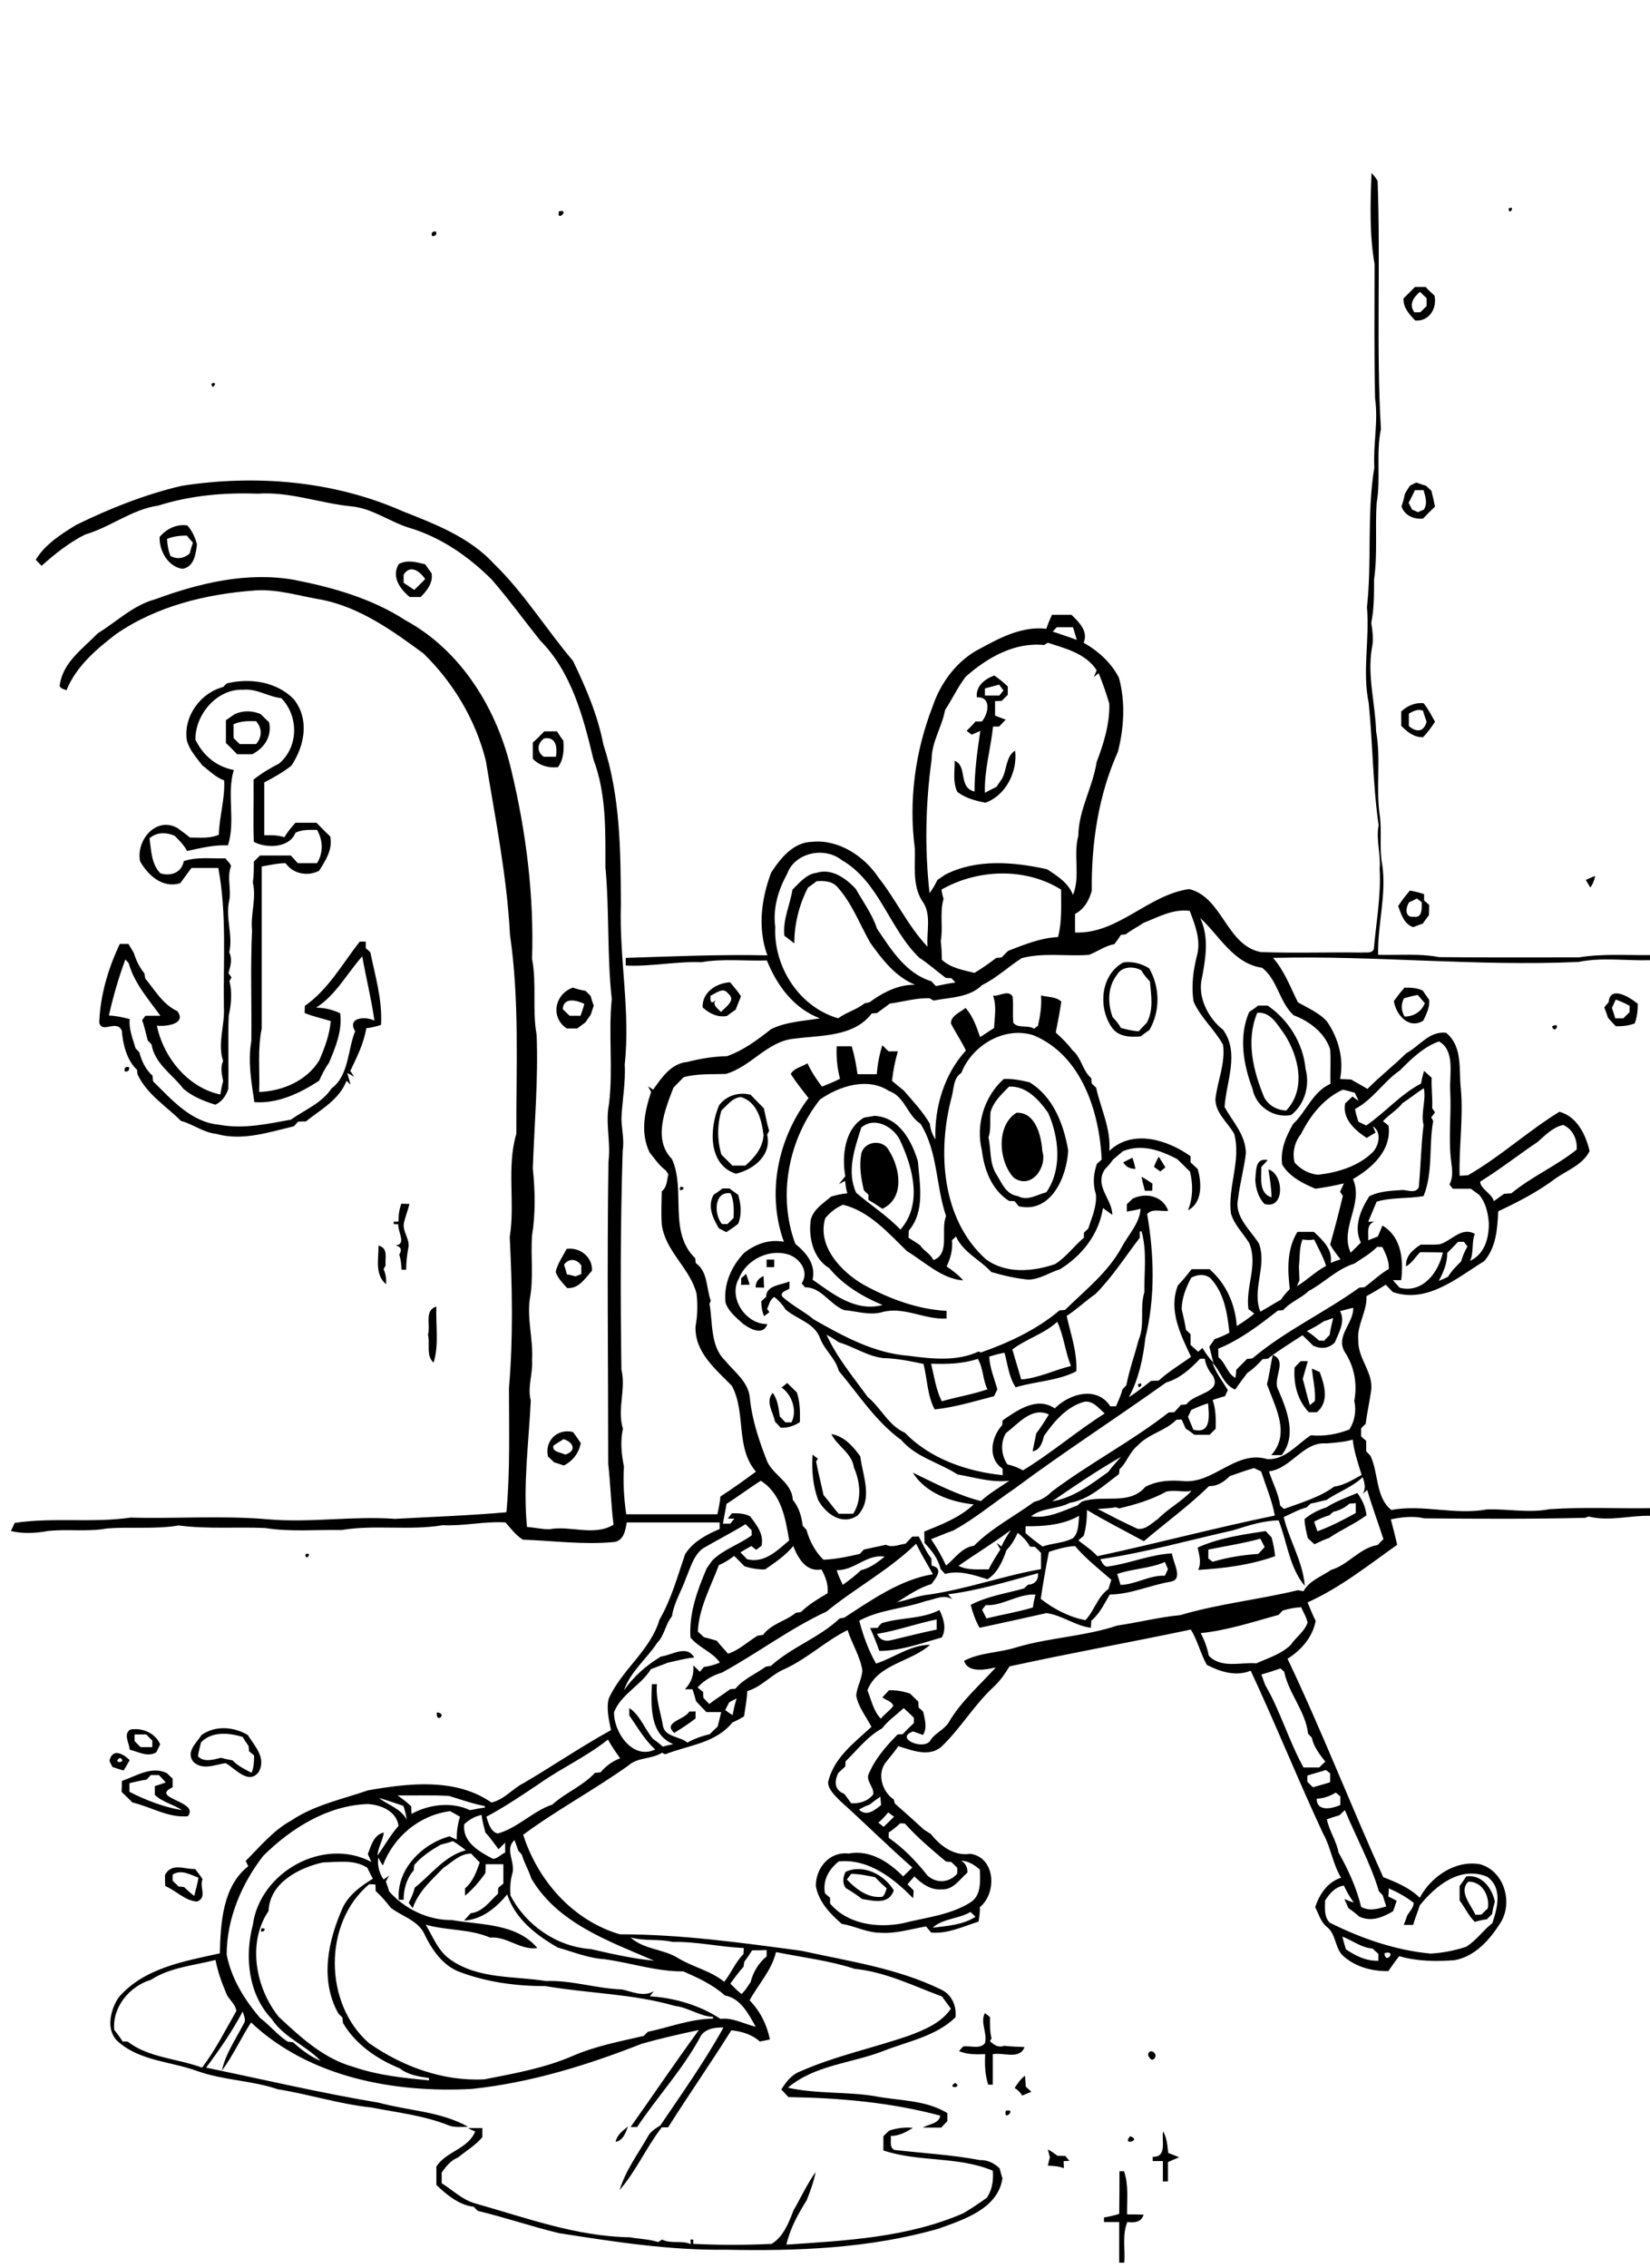 <?xml version="1.0" encoding="utf-8"?>
<!-- Generator: Adobe Illustrator 21.0.2, SVG Export Plug-In . SVG Version: 6.00 Build 0)  -->
<svg version="1.2" baseProfile="tiny" id="Layer_1" xmlns="http://www.w3.org/2000/svg" xmlns:xlink="http://www.w3.org/1999/xlink"
	 x="0px" y="0px" viewBox="0 0 650 893" overflow="scroll" xml:space="preserve">
<path d="M175.2,858.2C175.8,858.8,175.8,858.8,175.2,858.2 M441,855c0.5,0,1.3,0,1.8,0c1.9,5.5,1.1,11.3,1.2,17c2.2,0,4.4,0,6.5,0.1
	c-0.9,3.1-3.7,3.2-6.4,2.9c-2.1,5.1-0.8,10.7-1.2,16c-0.5,0-1.5,0-2,0c0-5.3,0-10.7,0-16c-2,0-4,0-6,0c0-0.4,0-1.3,0-1.8
	c2-0.3,4-0.8,6-1.4C441,866.2,441,860.6,441,855 M350.2,849.2C350.8,849.8,350.8,849.8,350.2,849.2 M412.8,846.4
	c1.3,0.7,2.6,1.6,3.8,2.5c1,0,2,0.1,3.1,0.1c0.4,0.5,1.2,1.5,1.6,1.9c-0.6,0-1.8,0.1-2.3,0.1c0,0.7,0.1,2.1,0.1,2.8
	c-2-0.8-4.2-0.9-6.3-1c0.2-1.1,0.5-2.2,0.8-3.3C413.3,848.5,413.1,847.5,412.8,846.4 M445.2,841.2
	C450.1,842.9,441.7,845.1,445.2,841.2 M458.2,839.3c1.5,2.6,1.7,5.6,2,8.5c1.4,0.5,2.9,1.1,4.3,1.7c-1.5,0.6-3,1.3-4.4,1.9
	c0,2.5,0,5.1,0,7.6c-0.5,0-1.5,0-2,0c0-2.7,0-5.3,0-8c-1.3,0-2.7,0-4,0c0-0.4,0-1.3,0-1.7C459.9,849.5,457.5,842.9,458.2,839.3
	 M242.5,843.4c0.6-2.7,2.8-4.4,4.9-6C246.5,839.8,245.4,843,242.5,843.4 M184.4,838c1.9,0,3.7,0,5.6,0c0,1.2,0,2.4,0,3.6
	c-2.7,3.2-6.4,5.4-9.6,8c-2.8,1.1-4.7,3.5-6.4,5.9c0,1.4,0,2.8,0,4.2c4.4,2.8,8.2,6.6,13.3,8c19.9,5.6,39.8,13,60.8,13.3
	c3.7,0.7,7.6,0.7,11.2,1.9c0.4-0.3,1.1-0.7,1.5-1c3.5,1.8,7.7,0.2,11.3,1.8c0-0.5-0.1-1.4-0.1-1.8l1.1,0c0,0.4,0,1.2,0,1.7
	c10.3,0.5,20.6,0.5,30.9,0c4.6-2.8,6.7-8.3,8.6-13.2c2.9-5,5.3-10.3,8.7-15.1c-0.7,3.8-2.1,7.5-3.5,11.1c-3.4,5.4-6.6,11.2-8,17.5
	c23.6-1.6,47.8-2.8,69.8-12.4c3.1-1.9,6.2-3.9,9.2-6.1c2.1-3.2,2.6-6.8,2.3-10.6c-13.7-5.8-29.2-3.3-43.1-8c0-1.9,0-3.8,0-5.6
	c0.8-0.8,1.5-1.5,2.3-2.2c3-1,6.2-1.4,9.3-1.1c-2.6,1.7-5.5,3.2-8.7,3.2c0.3,1.8-0.7,4.4,1.4,5.5c11.2,1.3,22.5,1.9,33.7,4
	c3-0.1,5.7,1.2,7.8,3.3c0.3,1.3,0.7,2.6,1.1,3.9c-1.8,12-15.2,16.2-25.1,19.8c-27.2,7.8-55.7,8.9-83.8,8.3
	c-22.1,0.3-43.9-3.1-65.7-6.5c-10.8-2.6-21.3-6.2-32.1-8.8c-0.4-0.4-1.2-1.2-1.6-1.6c-5.8-0.7-10.6-4.7-14.7-8.6c0-2.4,0-4.9,0-7.3
	c4-6,12.6-6.9,15.3-13.8C186.6,839.2,185.1,838.4,184.4,838 M396.2,831.2C400.8,830.1,395.2,835.8,396.2,831.2 M440.2,824.2
	C440.8,824.8,440.8,824.8,440.2,824.2 M376.3,820.2C379.5,822.3,372.6,822.5,376.3,820.2 M399.7,822.2c1.2-1.7,2.3-3.6,4.1-4.8
	c0.1,1.4,0.2,2.8,0.3,4.3c0.7,0.7,1.5,1.3,2.2,2c-1.2,0.5-2.4,1-3.6,1.5C401.9,823.9,400.9,822.9,399.7,822.2 M67.2,809.2
	C67.8,809.8,67.8,809.8,67.2,809.2 M452.9,810.3c-1.6-1.5,0.4-3.6,1.8-1.9C456.2,809.6,454,812.4,452.9,810.3 M388,792.7
	c0.5,0.4,1.5,1.2,2,1.6c0,2.8-0.1,5.6,0.6,8.4c-0.2,0.3-0.5,0.8-0.6,1.1c1.5,1.4,3.3,2.7,5.5,1.8c2.7,0.3,5.4,0.4,8.1,0.5
	c-1.9,5.1-8.4,2-12.5,2.8c0,4,0,8,0,12c-0.5,0-1.3,0-1.8,0c-1.3-3.9-1.4-8-1.2-12c-3.5,0.1-7,0.2-10.3-1.2c0.4-0.5,1.2-1.4,1.6-1.8
	c2.8-0.5,6.5,1.2,8.6-1.3C389.1,800.6,386,796.4,388,792.7 M306.2,770.2C306.8,770.8,306.8,770.8,306.2,770.2 M84.2,768.2
	C84.8,768.8,84.8,768.8,84.2,768.2 M324.2,763.2C324.8,763.8,324.8,763.8,324.2,763.2 M103.1,759.3
	C106.4,759.4,101.6,762.3,103.1,759.3 M554.2,751.2C554.8,751.8,554.8,751.8,554.2,751.2 M196.2,740.2
	C196.8,740.8,196.8,740.8,196.2,740.2 M578.4,741c-3.9,3.9,1.1,9.1,2.8,13c0.6,0,1.8,0,2.4-0.1c0.8-0.8,1.6-1.6,2.5-2.4
	C587,746.7,583.8,740.7,578.4,741 M577.6,738.9c6.1-0.9,10.2,4.6,11.3,10c-0.5,1.6-0.9,3.2-1.1,4.8c-0.7,0.7-1.4,1.4-2.1,2.1
	c-1.6,0.2-3.1,0.5-4.7,1c-2.5-2.4-3.9-5.7-6-8.4c0-1.9,0-3.8,0-5.7C575.9,741.4,576.8,740.2,577.6,738.9 M335.3,737.9
	c-0.4,0.6-1.3,1.7-1.7,2.2c3.6,3.8,8.5,7.6,14.1,6.8c0.9-0.9,1.2-2.2,1.6-3.3c-1.6-1.4-3.1-2.9-4.6-4.4
	C341.6,738.6,338.5,737.9,335.3,737.9 M333.1,737.1c7-3.2,15.3,1.1,19,7.3c-2,5.8-7.9,4.1-12.5,3.4c-2-1.6-4.2-3-6.4-4.3
	C331.7,741.5,332.1,739.2,333.1,737.1 M68,738.2c0,0.6,0,1.8,0,2.4c0.8,0.8,1.6,1.5,2.4,2.3c0.5,0,1.6,0.1,2.1,0.2
	c1.3,1.2,2.6,2.4,4,3.5c0.6-2.4,1.3-4.8,1.7-7.2C74.9,738.2,71.4,736,68,738.2 M65,738.3c2.7-4.9,7.5-2.2,11.9-2.3
	c1,1.3,2,2.6,2.9,4c-1.4,3.1,2,7-2.1,8.8c-4.7-0.2-8.3-4.3-12.6-6.1C65,741.3,65,739.8,65,738.3 M336.2,734.2
	C336.8,734.8,336.8,734.8,336.2,734.2 M531.2,719.2C531.8,719.8,531.8,719.8,531.2,719.2 M576.2,711.2
	C576.8,711.8,576.8,711.8,576.2,711.2 M520.2,709.2C520.8,709.8,520.8,709.8,520.2,709.2 M185.2,704.2
	C185.8,704.8,185.8,704.8,185.2,704.2 M59.4,699c-0.4,0.5-1.3,1.4-1.7,1.8c-2.3,0.3-4.5,0.9-6.7,1.4c0,1.1,0,2.3,0,3.4
	c6.5,3.3,13.4,6,20.7,7.2c-3.4-2.3-7.7-3.1-10.7-6c0-1.2,0-2.3,0-3.5c1.5-0.4,2.9-0.9,4.3-1.4c-0.9-1-1.8-2-2.7-2.9
	C61.5,699,60.5,699,59.4,699 M48,701.3c5.7-1.9,11.6-6,17.7-3.1c0.8,0.7,1.5,1.5,2.3,2.2c0,1.1,0,2.2,0,3.4
	c-9.3,4.4,10.8,5.4,6,11.4c-7.8,0.7-14.5-3.7-21.8-5.4c-1.4-1.4-2.8-2.8-4.3-4.2C48,704.2,48,702.7,48,701.3 M235.2,696.2
	C235.8,696.8,235.8,696.8,235.2,696.2 M54.2,691.2C54.8,691.8,54.8,691.8,54.2,691.2 M47.3,692.2C43.6,694.5,50.5,694.3,47.3,692.2
	 M43.1,693.4c1.2-5.1,5.3-2.9,8-0.3c-0.8,1.4-1.6,2.8-2.4,4.1c-1.5-0.4-2.9-0.9-4.4-1.4C44,695.3,43.4,694,43.1,693.4 M53,683
	c0,0.6,0,1.9,0,2.6c0.8,0.8,1.6,1.6,2.4,2.4c1.5,0,3,0,4.6,0c0-0.6,0-1.9,0-2.6c-0.8-0.8-1.6-1.6-2.4-2.4C56,683,54.5,683,53,683
	 M51.3,681.1c4.6-0.9,9.9,1.3,11.8,5.8c-0.5,1-1,2-1.5,3.1c-3.4,2.1-7.1-0.2-10.5-1C50.9,686.4,48.5,682.8,51.3,681.1 M79.2,686.1
	c-0.4,1.8-1,3.6-1.2,5.5c2.2,2.5,6.2,1.3,9,0.6c1.5,0.4,3,0.7,4.6,1c2.1,2.2,4.8,3.5,7.5,4.9c0.9-2.1,1-4.5,1-6.8
	c-0.5-0.4-1.5-1.3-2-1.7c0-0.5-0.1-1.6-0.2-2.1c-0.8-1.1-1.6-2.3-2.3-3.5C90.3,682.3,83.4,681.7,79.2,686.1 M79.4,683.2
	c5.4-3.8,12.6-3.3,18.2,0c2.8,4.5,7.4,9,4.3,14.6c-4,5.2-9.2-1.4-13-3.5c-4.4,0.6-9.1,3-12.8-0.6C73.2,689.7,77.4,686.4,79.4,683.2
	 M271.5,674c0.6,0,1.8,0,2.5-0.1c0,0.7,0,2.1,0,2.8c-2.7,2.1-5.5,3.9-8.4,5.7C260.9,678.1,269.7,677.3,271.5,674 M172.1,674.3
	C176.6,674.8,171.5,679,172.1,674.3 M345.5,643.4c1,2.3,3.1,3.1,5.5,2.5c6-1.4,12-3,18-4.2c0-1.4,0-2.7,0-4
	C361.1,639.3,353.5,642.1,345.5,643.4 M347.3,639.2c7.5-2.4,15.7-1.5,22.8-5.2c1.6,3.4,2.9,7.2,0.9,10.8c-8.1,2.3-16.2,5.3-24.6,5.3
	c-1.1-3.1-2.3-6.1-3.6-9c0.7,0,2.2-0.1,3-0.1C346,640.5,346.9,639.6,347.3,639.2 M304.2,617.2C304.8,617.8,304.8,617.8,304.2,617.2
	 M120.3,612.1C123.3,610.6,120.5,615.4,120.3,612.1 M476,610.2c0,1.2,0,2.4,0,3.5c0.4,0.3,1.3,1,1.7,1.3c5.8-1.7,11.9-2.7,18-3.1
	c0.8-0.9,1.7-1.8,2.5-2.7c-0.6-1.1-1.1-2.2-1.7-3.3C489.7,607.8,482.8,608.8,476,610.2 M471.8,609.4c8.4-3.8,17.7-5.1,26.8-6.5
	c0.8,0.8,1.5,1.7,2.3,2.5c0.7,2.4,1.2,4.9,1.4,7.4c-9.7,3.5-20.1,4.8-30.3,5.4C473.4,615.3,472.4,612.3,471.8,609.4 M531.6,592.1
	c-1.8,1.6-3.9,2.7-6.3,3.2c-0.4,0.3-1.2,1-1.6,1.4c-2.1,0.6-4.1,1.5-6,2.5c0.4,1.3,0.8,2.5,1.3,3.8c5.2-1.9,10.2-4.5,15.1-7.2
	c0-1.3,0-2.6,0-3.9C533.4,592,532.2,592.1,531.6,592.1 M522.5,593.6c3.8-2.5,8.1-3.9,12.2-5.7c1.9,2.6,3.3,5.6,3.6,8.8
	c-4.6,3.4-10,5.7-14.7,8.9c-2,0.7-3.9,1.6-5.8,2.5c-0.9-0.8-1.7-1.6-2.6-2.4c-0.6-2.5-1.2-4.9-1.3-7.5
	C516.4,596.1,519.3,594.6,522.5,593.6 M198.2,585.2C198.8,585.8,198.8,585.8,198.2,585.2 M327.5,564.7c5.1,0.9,8.5,4.8,11.4,8.8
	c0.9,7.6,5.2,16.8-1.1,23.3c-6.1,4.1-12.5-0.7-15.5-6.1c-2.1-5.8-2.6-11.8-2.2-17.9c0.5,0.4,1.5,1.2,2.1,1.6
	c-0.2,0.3-0.5,0.8-0.7,1.1c0.8,4.4,2,8.8,2.9,13.2c2.1,2.4,3.9,5.1,6,7.4c1.9,0,3.8,0,5.7,0c3.5-5.4,2.8-12.5,0.3-18.2
	C335.6,572.1,329.8,569.5,327.5,564.7 M537.2,564.2C537.8,564.8,537.8,564.8,537.2,564.2 M218,569.3c-0.6,2.6,3.1,2.6,4.7,3.5
	c4.6-1.5,3.2-4.9-0.7-6.1C220.7,567.6,219.3,568.3,218,569.3 M215.9,573.6c-1.5-6.2,3.7-11.2,9.8-9.7c1.1,1.4,2.1,2.9,3.1,4.4
	c-0.8,3.9-3.1,7-6.7,8.8c-1.3-0.5-2.6-0.9-3.9-1.3C217.5,575,216.7,574.3,215.9,573.6 M448.3,545.1
	C451.3,543.6,448.4,548.3,448.3,545.1 M307.9,546.4c0.7-0.6,1.5-1.2,2.2-1.8c1.3,1.2,2.5,2.5,3.8,3.7c1.3,3.8,1.3,7.7,1.2,11.7
	c-2.3,1.5-4.9,2.4-7.6,2.2c-0.7-0.8-1.4-1.6-2.2-2.4c-0.7-3.7-3.9-7.8-0.9-11.3c2,2.6,2.3,6.1,2.8,9.3c0.7,0.8,1.5,1.5,2.2,2.3
	c0.6,0,1.8,0,2.4,0C314.2,555.5,311.9,549.1,307.9,546.4 M622.2,541.2C622.8,541.8,622.8,541.8,622.2,541.2 M363.2,541.2
	C363.8,541.8,363.8,541.8,363.2,541.2 M391.2,537.2C391.8,537.8,391.8,537.8,391.2,537.2 M512.4,536c0.7,0,2.1,0,2.8,0
	c-0.7,2.3-1.3,4.7-2,7c1,3.4,1.7,6.9,2.8,10.3c0.5-0.4,1.5-1.2,2-1.6c0.3-4.3-0.8-8.5-1.2-12.8c1,0.5,2.1,0.9,3.1,1.4
	c1.9,5.2,3.8,11.6-1.1,15.8c-1.1,0-2.2,0-3.2,0c-4.5-4.7-6.1-11.2-5.6-17.6C510.8,537.6,511.6,536.8,512.4,536 M501.4,533.6
	c6.1,2.3-0.4,9.4,2.2,13.8c3.4,7.9,7.4,17.9,1.3,25.6c-1.4,0-2.7,0-4.1,0c7.7-8.5,1.5-19-1.7-27.9
	C500.1,541.3,500.5,537.4,501.4,533.6 M391.2,529.2C391.8,529.8,391.8,529.8,391.2,529.2 M272.2,525.2
	C272.8,525.8,272.8,525.8,272.2,525.2 M168.6,525.6c1.1-3.8-1.6-9.6,3.3-11.1c-0.3,7.3,1.1,15.2-1.1,22.1
	C167.7,533.7,169.5,529.2,168.6,525.6 M297.7,507c-0.1-2.2,1.2-3.7,3.1-4.5c0.1,1.5,0.1,3,0.2,4.6C300.2,507,298.5,507,297.7,507
	 M292,503.3c0.5-0.4,1.5-1.2,1.9-1.7c0.5,1.4,1,2.8,1.4,4.3c-0.8,0-2.5,0-3.4,0.1C292,505.3,292,504,292,503.3 M336.2,501.2
	C336.8,501.8,336.8,501.8,336.2,501.2 M302,496c0.8,0,2.3,0,3,0c0,0.8,0,2.3,0,3c-0.8,0-2.3,0-3,0C302,498.3,302,496.8,302,496
	 M245.2,495.2C245.8,495.8,245.8,495.8,245.2,495.2 M222.2,498c0.4,1.2,0.8,2.5,1.1,3.8c1.1,0.2,2.3,0.5,3.4,0.8
	c0.6-0.2,1.8-0.7,2.3-0.9c0-1.1,0-2.3,0-3.4C227.1,495.6,224.1,495.4,222.2,498 M223.2,491.8c5.1-0.8,10.3,3.1,10,8.6
	c-2.7,2.9-5.1,7.2-9.8,6.8c-1.7-1.9-3.6-3.8-4.5-6.3C219.6,497.6,221.7,494.8,223.2,491.8 M134.2,492.2
	C134.8,492.8,134.8,492.8,134.2,492.2 M149.1,490.5c4,1,2.5,4.8,2.8,7.8c-0.2,0.4-0.6,1.1-0.8,1.5c0.9,1.8,1.1,3.8,1,5.9
	C147.5,501.9,149.2,495.6,149.1,490.5 M245.2,489.2C245.8,489.8,245.8,489.8,245.2,489.2 M520.2,485.2
	C520.8,485.8,520.8,485.8,520.2,485.2 M245.2,480.2C245.8,480.8,245.8,480.8,245.2,480.2 M158.1,474c0.8,0,2.4,0.1,3.2,0.1
	c-0.6,2.4-1.5,4.7-2.1,7.1c-1,3.7,2.6,6.8,1.6,10.5c-0.5,2.8-0.8,5.5-0.8,8.3c-0.4,0-1.3,0-1.8,0c-0.1-2-0.3-4.1-0.9-6
	c1.2-1.9,0.6-3.1-1.5-3.6c4.5-0.3,0.8-5.5,1.1-8.3c-0.5,0-1.3,0-1.8-0.1l0-0.9c0.5,0,1.4,0,1.9-0.1
	C156.9,478.6,157.3,476.2,158.1,474 M284.4,482c0.6,0,1.6,0,2.2,0c0.8-0.8,1.6-1.6,2.4-2.4c0.1-3.3,0.2-6.7-1.2-9.7
	C281.2,469,281.2,478.2,284.4,482 M284.6,468c0.9,0,1.8,0,2.8,0c1.1,0.9,2.3,1.7,3.4,2.5c1.1,3.8,1.5,7.7,0,11.4
	c-1.5,1.2-3.1,2.3-4.7,3.3c-0.9-0.5-1.9-1-2.9-1.5c-2.4-4.1-4.6-8.6-2.1-13.2C282.3,469.7,283.5,468.9,284.6,468 M268.1,467.3
	C271.4,467.5,266.6,470.3,268.1,467.3 M449.7,463.4c1.5,0.8,2.9,1.7,4.3,2.7c0,0.7-0.1,2.1-0.1,2.8c-0.7,0-2.1,0-2.9,0
	C450.6,467.2,450,465.3,449.7,463.4 M494.5,464.6c0.4-3.4-0.2-8.8,4.9-7.8c-0.8,0.9-1.6,1.8-2.5,2.7c0,4.2-1.1,10.4,4,12
	c0-3.7-0.7-7.4-1.2-11c6.1,1.8,6.6,16-1.6,13.6C495.7,471.5,494.7,468.1,494.5,464.6 M454.6,459.5c0.5-1.4,1.1-2.7,1.9-4
	c0.9,1.4,1.7,2.8,2.6,4.2c-0.5,0.4-1.5,1.2-2,1.6C456.4,460.8,455.2,459.9,454.6,459.5 M442.5,457.7c1.2-0.6,2.4-1.2,3.6-1.8
	c0.5,1.4,0.9,2.9,1.2,4.4C445.2,460.3,443.5,459.5,442.5,457.7 M391.2,456.2C391.8,456.8,391.8,456.8,391.2,456.2 M339.3,454.3
	c1.1-4.9,8.4-5.9,10.8-1.4c4.5,6.9,6.5,18.9-2.5,23.1c-1.8-1.2-3.6-2.4-5.5-3.5c0-0.5,0-1.6,0-2.1c-0.5-0.4-1.4-1.3-1.8-1.7
	C339.2,464,338.4,459.1,339.3,454.3 M635.2,449.2C635.8,449.8,635.8,449.8,635.2,449.2 M400.4,438.2c7.5-0.4,9.8,9,10.2,15
	c2.1,6.5-4.5,15.5-11.3,10.5C393.3,457.2,392.4,443.2,400.4,438.2 M393.2,434.2C393.8,434.8,393.8,434.8,393.2,434.2 M284.2,437.3
	c-1.7,5.6-1.7,11.8,0,17.4c1.4,1.4,2.9,2.8,4.3,4.3c1.7,0,3.4,0,5.1,0c3.7-3.2,6.8-6.9,7.2-11.9c-0.7-5.9-2.4-13.1-8.9-15.1
	C288.6,432.2,286.5,435.2,284.2,437.3 M283.3,435.2c2.9-3.8,7.8-5.3,12.4-4.1c1.7,1.8,3.4,3.5,5.2,5.3c0.7,3,1.2,6,2.1,8.9
	c-0.2,0.4-0.6,1.1-0.8,1.5c1.9,8-5.2,13.7-12.3,15.4C278.7,458.6,279.5,443.9,283.3,435.2 M397.5,427.9c-2.9,3-6.2,5.9-7.3,10.1
	c-0.3,3.3,0.3,6.7-0.8,9.9c1.1,4.9,0.3,10,3.1,14.5c2.2,3.5,3.8,8,8.5,8.6c3.8,2.1,7.5-0.6,11.2-1.5c6.3-9.1,5-21.6,0.7-31.3
	C409.3,433.1,404.3,427.5,397.5,427.9 M395.4,424.9c3.5-0.2,6.8,0.5,10.2,1.3c9.3,5.7,13.4,16.4,15.2,26.8c-0.5,10.4-6.8,25-19.5,22
	c-0.4-0.5-1.2-1.5-1.6-2c-0.5,0-1.6-0.1-2.2-0.1c-6.8-4.3-9.8-12.3-10.7-19.9C384.3,443,387.7,431.8,395.4,424.9 M49.1,421.9
	c-0.2-1.4,0.3-2,1.7-1.7C51.1,421.5,50.5,422.1,49.1,421.9 M592.2,416.2C592.8,416.8,592.8,416.8,592.2,416.2 M581.2,415.2
	C581.8,415.8,581.8,415.8,581.2,415.2 M611.4,404.2C615.2,402,612.5,407.7,611.4,404.2 M495.3,398.8c-4.6,10.9-1.6,22.9,2.7,33.3
	c1.7,3.2,5.1,5.1,8.7,5.2c8-8.5,4.9-21.4-0.8-30.2C503.1,403.4,500.6,398.4,495.3,398.8 M495.6,396c1.3,0,2.5,0,3.8,0
	c8.2,5.6,14,14.9,14.9,24.9c1.8,6.5-0.3,14-5.7,18.2c-6.9,1.3-13.9-3.4-15.2-10.4c-3.6-9.5-5.5-20.6-1.3-30.2
	C493.3,397.7,494.5,396.9,495.6,396 M115.2,392.2C115.8,392.8,115.8,392.8,115.2,392.2 M636.5,393.6c-0.5,1.1-1,2.2-1.5,3.3
	c0.5,1.4,0.9,2.7,1.3,4.1c1.1,0,2.1,0,3.2,0c0.8-0.8,1.6-1.6,2.4-2.4c0-0.6,0.1-1.9,0.1-2.5C640.3,395.1,638.4,394.3,636.5,393.6
	 M633.7,394.7c0.5-6.9,8.4-2,11.5,0.6c0,2.6-0.3,5.2-1.2,7.7c-2.4,0.9-5,1.2-7.5,1.1c-1-1.1-2.1-2.2-3.1-3.4c-0.4-1.4-0.9-2.7-1.4-4
	C632.5,396,633.1,395.3,633.7,394.7 M339.3,444c-2.6,8.2-5.9,17.4-2,25.7c5.7,4.9,12.2,9,17.4,14.5c8.6-9.7,5.1-23.7,0.3-34.2
	C352.8,444.1,344.8,439.3,339.3,444 M323,433c-12.3,15.5-16.8,37.8-9.7,56.8c4.3,3.5,8.2,8.1,6.8,14.1c8.1,5.7,16.9,12.8,27.6,10
	c-7.9-3.3-15.5-7.8-21-14.5c-6.4-3.8-8.3-12.2-7.3-19.1c1.1-4.2,4.9-6.4,8-9.1c2.1-0.6,4.2-1.1,6.4-1.3c-0.5-1.6-0.7-3.3-0.9-4.9
	c-0.6,0.3-1.8,1-2.4,1.3c0.8-1.1,1.7-2.1,2.5-3.1c-1.4-7.7-0.4-18.7,7.4-23.1c1.4-0.2,2.8-0.5,4.2-0.7c9.6,0.6,14.5,9.7,17,17.9
	c0.7,9,2.9,19.7-3.6,27.3c0,0.9-0.1,1.9-0.1,2.8c1.5,0.9,3,1.9,4.5,2.9c1.5,2.3,4.2,3.4,5.3,5.9c6.8-2.4,2.7-12,5-17.3
	c-4.1-12-3.2-25.5-10.1-36.4c-5.2-3.3-6.2-10.8-12.4-12.9C341.8,424.1,330.7,427.6,323,433 M378.7,422.5c-3.2,2-2.9,6.3-3.8,9.5
	c-5.7,21.3-4,48.1,13.4,63.8c7.8,5.9,18.5,5,27.3,2c4.5-2.8,7.4-7.1,11.4-10.4c0-0.5,0-1.5,0-2c0.4-0.4,1.3-1.2,1.7-1.6
	c1.4-4.4,3.5-8.9,3-13.6c-1.3-3.9-0.9-8.1,0.4-11.9c0.5-0.4,1.5-1.3,1.9-1.7c-0.9-18.8-7.9-41-26.8-48.9
	C395.8,404,383,411.5,378.7,422.5 M391.2,392.1c2.5,0.3,6-2.5,7.7,0.3c0.4,3.4-0.1,6.9,0.3,10.4c2,2.3,5.7,0.7,8.2,2.3
	c0.4-0.3,1.1-0.9,1.5-1.2c0.9-3.9,1.5-7.9,1.2-11.9c2.7,0.7,5.8,0.4,8,2.4c-0.6,4.1-1.4,8.1-2.2,12.2c2.4,2.2,4.7,4.4,6.6,7
	c3.5,2.8,3.9,8,7.4,11c0,0.5,0.1,1.6,0.2,2.1c0.4,0.4,1.3,1.2,1.7,1.6c1.8,8.2,5.9,16.2,5.2,24.9c9.2-8.7,22.9-4.4,32,2.1
	c0,0.6,0,1.8,0,2.4c0.9,0.9,1.9,1.8,2.8,2.6c1.6,5.4,2,13.3-3.8,16.3c2-5,2-10.1,0.8-15.2c-1.7-1.7-3.4-3.4-5.1-5
	c-6.6-3.4-13.9-6.1-21.3-3.1c-1.3,1.1-2.6,2.2-3.9,3.3c-1,1.4-2.1,2.7-3.3,3.9c-4.2,6.7,2.9,11.5,3,17.9c-1.2-0.9-2.5-1.8-3.7-2.7
	c-1.6,10.3-8.2,18.7-16.9,24.1c-4.2,1.3-8,4-12.5,4.1c-5-0.5-9.8-1.6-14.6-3c-4.3-4.8-11-7.6-13.9-14c-0.4,0.4-1.2,1.1-1.6,1.5
	c0.4,3.6-0.5,7-2.1,10.3c2.3,1.6,4.7,3.3,6.5,5.5c-8.4-0.6-15.1-7.3-22.1-11.5c-7.3-7.1-14.9-15.8-25.2-18.3c-2.8,1.2-5.1,3-7,5.3
	c-3.3,10.9,6.2,21.1,15.1,26.2c10,5.5,21.2,9.7,32.7,10.3c0,0.8,0,2.3,0,3c-8.6,0.6-16.8-4.9-25.4-2.5c-5,1.4-10-0.4-15-0.8
	c-5.7-2.3-8.9-9-15.4-9c-0.3-0.4-1-1.2-1.3-1.5c2.9-4.4-0.2-9.2-4.4-11.1c-7.8-3-17.3,1.5-20.3,9.1c-4.4,7.6,2.7,18.2,11.2,18
	c-1.7,4.8-6.9,1.9-9.7-0.2c-2.6-2.4-5.7-4.8-6.8-8.3c-0.8-7.3,2.4-14.4,7.4-19.6c4.6-3.5,9.8-5.4,15.6-4.3
	c-6.9-19.1-2.4-40.6,9.7-56.6c-2.4-3.1-4.9-6.2-7-9.5c1.3-2.3,4.4-2.8,6.6-4.2c1.5,3.3,3.5,6.3,5.7,9.2c2.4-1,4.8-1.9,7.1-3.1
	c-1.1-4.2-1.5-8.5-1.3-12.8c2,0,3.9,0,5.9,0c1.1,3.6,1.8,7.3,2.3,11c2.5,0,5.1,0,7.6,0c0.3-3.9,1-7.7,2.2-11.4
	c0.8,0.8,1.6,1.6,2.4,2.4c1.2,0,2.4,0,3.7,0c-1.1,3.8-1.9,7.7-2.3,11.6c1.5,1.3,3.1,2.6,4.7,3.9c3.6,4.2,7.4,8.2,10.2,13
	c0.2,2.2,1,4.3,2.2,6.2c-0.5-12.5,3.5-25.8,12-35c-1.7-3.7-4.1-7.1-5.9-10.7c0-3.1,3.7-4.4,5.8-6.1c2.9,3.3,4.3,7.5,5.7,11.5
	c1.8-1.2,3.7-2.4,5.5-3.6C391.8,400.5,392.7,396.1,391.2,392.1 M553.1,393.1c-1.3,2.4-1.1,4.9,0.2,7.2c3.6,0,6.7-1.9,8-5.3
	c-1-1.1-1.9-2.1-2.8-3.2C556.7,392.1,554.9,392.6,553.1,393.1 M553.3,388.9c2.5,0,5,0.1,7.2,1.2c0.8,1.2,1.6,2.4,2.5,3.6
	c0.3,3-1.1,5.6-2.3,8.2c-5.7,3.6-10.8-2.3-11.6-7.7C550.4,392.4,551.8,390.6,553.3,388.9 M221.7,397.4c0.9,0.9,1.8,1.7,2.7,2.6
	c1.4,0,2.9,0,4.3,0c0.5-1.6,1.1-3.1,1.5-4.7C227.3,393.9,221.9,392.5,221.7,397.4 M223.3,405c-6.6-4.3-4.8-13.6,2.4-16.1
	c1.6,0.6,3.3,1,5,1.3c0.7,0.7,1.4,1.4,2,2c0.3,1.3,0.7,2.5,1.2,3.8c-0.4,1.2-0.8,2.4-1.2,3.6c-0.7,1-1.4,2-2.1,3
	c-1.1,0.8-2.1,1.6-3.2,2.4C226.1,405,224.7,405,223.3,405 M279.9,392.1c-0.2,2.3,0.2,3.6,2.2,1.6c-1.8,2,0.6,3.3,1.9,4.8
	c1.8-1.9,6.2-4.7,2.8-7.3C284.9,388.5,282,391.2,279.9,392.1 M276.8,396.7c-0.3-6,5.5-9.6,10.8-9.9c1.5,1.8,3,3.5,4.3,5.5
	c-0.7,1.8-1.4,3.5-2.1,5.3c-1.2,0.8-2.3,1.6-3.5,2.5C282.7,400.7,279.4,399.1,276.8,396.7 M440,383.9c-3.7,4.7-3.7,11.2-1.7,16.6
	c1.2,1.3,2.4,2.7,3.3,4.3c2.3,0.6,4.6,1.2,7,1.3c1.1-1.2,2.1-2.3,3.2-3.4c2.7-5.2,1.7-10.6,1.2-16.2c-1.3-1.4-2.5-2.8-3.4-4.4
	C446.4,380.3,441.8,380.6,440,383.9 M442.5,379c3.6-0.5,7.1,0.4,10.2,2.3c4.3,7.5,4.4,16.8,0.1,24.3c-1.2,0.8-2.3,1.6-3.4,2.5
	c-4.2,0.4-9.1,0.2-11.6-3.8C432.5,396.4,433.7,383.8,442.5,379 M245.2,373.2C245.8,373.8,245.8,373.8,245.2,373.2 M555.1,355.3
	c-1.4,2.1-1.8,6.2,1.9,5.7c3.4,0.6,3.1-3.5,3.1-5.7c-0.5-0.4-1.5-1.1-1.9-1.5C557.1,354.4,556.1,354.9,555.1,355.3 M555.4,350.7
	c1.9,0.3,3.8,0.8,5.6,1.4c0,0.6,0,1.9,0,2.5c0.5,0.4,1.5,1.3,2,1.7c0,1.4,0,2.7-0.1,4.1c-0.8,1.1-1.7,2.2-2.4,3.3
	c-1.3,0.4-2.5,0.9-3.8,1.4c-3.7-1.3-4.7-5.1-5.9-8.3C552.2,354.6,553.8,352.6,555.4,350.7 M624.7,346.5c1.2-0.5,2.4-1.1,3.7-1.6
	c-0.3,1.7-0.9,3.2-1.9,4.6C625.9,348.5,625.3,347.5,624.7,346.5 M361.2,291.2C361.8,291.8,361.8,291.8,361.2,291.2 M120.2,290.2
	C120.8,290.8,120.8,290.8,120.2,290.2 M214.3,290.8c-2.7,2-3,5.2-0.1,7.2c1.6,0,3.2,0,4.8,0C219.6,294.4,219.1,289.9,214.3,290.8
	 M214.4,288c1.7,0,3.3,0,5,0c0.8,1.2,1.6,2.5,2.5,3.6c0.3,3.6,0.2,7.4-2.1,10.5c-3.7,0.4-7.3-0.6-9.9-3.3c0-2.1,0-4.3,0-6.4
	C211.5,291,213,289.5,214.4,288 M178.2,288.2C178.8,288.8,178.8,288.8,178.2,288.2 M92,285.2c0,1.8,0,3.6,0,5.4
	c0.8,0.8,1.6,1.6,2.4,2.4c2.2,0,4.3,0,6.5,0c2.4-2.8,2.4-6.2,0-9C97.9,283.9,94.8,283.9,92,285.2 M92.5,281.2
	c3.3-1.5,6.9-1.4,10.2,0c1.1,1.1,2.2,2.2,3.3,3.2c1.2,5.5-1.8,10.1-6.6,12.6c-2,0-4,0-6,0c-1.4-1.5-2.9-3-4.4-4.4c0-3,0-6,0-9
	C90.2,282.8,91.3,282,92.5,281.2 M555,281c0,1.6,0,3.2,0,4.9c3,2.6,5.9,2.4,7-1.7c-0.5-1.4-1-2.8-1.4-4.3
	C558.7,279,556.8,280,555,281 M552,280.2c2.4-2.3,5.4-3.6,8.8-3.3c1.8,2.2,3.1,4.8,4.5,7.3c-1.4,2.2-2.9,4.2-4.7,6.1
	c-3.5,0.1-6.3-2.1-8.6-4.5C552,283.9,552,282,552,280.2 M140.2,408.2C140.8,408.8,140.8,408.8,140.2,408.2 M77,291.3
	c3,6.2,8.2,10.6,15.1,11.9c-2.9,9.6,0.8,20.1-2.3,29.7c-5.5-0.3-10.8,1.1-16.1,2.2c-1.2-2.3-3.1-4.2-4.9-6c-3.4-1.4-7-1.5-9.9,1
	c0.7,4.8,0.7,10.2,4.3,13.8c4.1,1.3,8.4-0.3,9.2-4.8c5.3-1.8,10.9-0.9,16.4-1.1c0.7,1,1.9,1.8,2.2,3.1c-1.7,4.4,0.2,9-0.7,13.5
	c-1.6,6.8,1.6,13.8,0,20.4c1.3,2.7,0.5,5.5-0.3,8.2c0.3,0.4,0.9,1.3,1.2,1.7c-0.2,0.3-0.6,1-0.8,1.4c1.1,4.5,0.7,9.2-0.3,13.7
	c-0.4,9.6,0.1,19.3-0.2,28.9c-0.8,2.5-2.6,5.1-5.1,6.1c-4.5-1.4-9-3.2-12.6-6.3C67.9,423,61,419,59.7,411.3
	c-0.4-0.4-1.1-1.2-1.5-1.6c-0.7-2.7-1.3-5.4-2.2-8c0.3-0.4,1-1.3,1.3-1.7c2,0,4,0,5.9,0c-4.7-6.5-10.3-12.8-12.5-20.7
	c-0.3-0.4-1-1.1-1.3-1.5c-2.7,7.2-4.8,14.6-6.5,22.1c2.8,0.1,5.5,0.7,8.2,1.4c-0.4,4,1.2,7.7,2.3,11.5c0.4,0.4,1.1,1.2,1.5,1.6
	c0.9,3.5,2.5,6.8,5.2,9.2c0,0.5,0.1,1.6,0.2,2.2c7.4,7.3,15,16.1,26,17.1c9.5,1.8,19-0.3,28.3-2c5.5-3.9,12.2-6.5,16-12.3
	c6.9-5.1,6.3-15.1,9.3-22.5c-3.3-5.5,4.1-6,7.6-4.2c-1.2-8.5-3.3-16.8-4.8-25.3c-6,6.7-10.4,15.3-18.2,20.2c3.3,0,6.5,0.8,9.5,2.2
	c0.9,6.9-1.8,13.3-4.4,19.5c-1.6,2.2-2.8,4.7-3.9,7.1c-7.6,4.9-16.3,9.1-25.5,8.4c-1.2-8-2.6-16.1-1.2-24
	c0.2-14.5-0.4-29.1,0.3-43.6c-0.7-6.3,1.8-12.6,0.3-18.9c0.4-2.7,0.4-5.4,0.4-8.2c0.8-0.8,1.6-1.6,2.4-2.4c4.1,0,8.2,0,12.2,0
	c0.9,1,1.8,2,2.7,3c2.5,0,5.1,0,7.6,0c2.5-4.1,2.4-8.9,0-13.1c-2.9,0-5.8-0.2-8.5,1.1c-2.4,6.2-11.7,6.2-16.4,3.6
	c-0.3-8.1,0-16.3-0.1-24.5c3.1-2.5,6.5-4.5,10-6.3c7.7-6.4,7.9-18.6,0.9-25.8c-5.1-0.5-9.6-3.8-14.9-3.3
	C85.5,271.1,76.8,281.4,77,291.3 M89.4,269.1c9.1-2.2,19.6-0.7,26.4,6.3c6.2,8,4.2,18.2-1,26.1c-3.3,2.6-7,4.7-10.7,6.6
	c0,6.9,0,13.9,0,20.8c2.6,0,5.4-0.1,7.9,0.8c1.3-2.1,2.8-4,4.4-5.7c2.8,0,5.5,0,8.3,0c1.8,1.9,3.6,3.7,5.4,5.4
	c1,5.1-1.8,9.4-4.4,13.5c-4.5,2.3-10.2,1.3-13.2-3c-3.2,0-6.3,0.8-9.4,1.3c0,21.3,0,42.5,0,63.8c-1.7,8.2-0.7,16.7-1,25
	c9.1-0.3,18.8-4.4,23.7-12.5c2.1-4.9,4-9.9,4.5-15.4c-3.4-1.1-7-1.8-10.3-3.2c0-0.7,0.1-2.1,0.1-2.8c9.2-6.4,14.8-16.6,21.6-25.3
	c0.6,0,1.8,0,2.4,0c0,0.7,0,2,0,2.6c0.5,0.4,1.4,1.2,1.8,1.6c1.9,9.4,4.8,18.8,4.2,28.6c-1.9,0.6-3.8,1.1-5.8,1.3
	c-1,6-3.7,11.4-6.3,16.8c0.4,0.6,1.1,1.7,1.5,2.3c-0.7-0.4-2-1.1-2.7-1.5c0.4,1.5,0.9,3.1,1.3,4.6c-0.4-0.4-1.2-1.1-1.6-1.5
	c-2.8,7.4-10.1,11.3-16,16c-1,0-2.1,0-3.1,0.1c-0.4,0.5-1.2,1.4-1.6,1.8c-10,2.4-20.4,5.9-30.6,3c-5-0.5-9.1-3.8-13.9-5.1
	c-5.9-5.9-13.4-10.4-17.1-18.3c-0.1-0.5-0.2-1.4-0.2-1.8c-4-3.7-5.6-10-6-15.4c-2-4.7-7.9,1.4-8.9-3.3c0.4-10.7,3.5-21.2,8.1-30.9
	c1.1,0,2.3,0,3.4,0c0.7,1.2,1.4,2.3,2.1,3.5c0.9,2.9,2.2,5.7,4.2,8.1c0.1,0.5,0.2,1.5,0.3,2c3.9,4.7,6.9,10.2,12.7,12.9
	c3.7,5.1-4.6,6.1-8.1,5.7c2.6,12.5,12.2,24.4,25,27.1c0.3-1.8,0.6-3.5,1.1-5.3c-0.5-2.6-1.2-5.4,0-7.9c-2.3-6.9,0.7-14,0.3-21
	c-0.3-18.4,1.2-36.9-2.2-55c-3.5,0-7.1,0-10.6,0c-1.5,2-2.9,4-4.4,6c-6.9,2.1-12.6-3-15.8-8.6c-1.7-8.1,6.1-17.8,14.6-13.2
	c1.7,1.3,3.4,2.4,5,3.8c3.8,0,7.8,0.5,11.4-1.1c0.2-7.2,2.5-14.2,2.1-21.4c-3.4-1.2-5.8-3.8-8.6-5.9c-2.3-3.1-5.1-6-6.1-9.9
	c-1.4-9.4,5.4-18.7,14.4-21C88.1,270.3,88.9,269.5,89.4,269.1 M388,271.1c0,0.7,0,2.1,0,2.8c1.9,0,3.8,0,5.7,0
	c0.4-0.5,1.2-1.5,1.6-2c-0.4-0.6-1.3-1.7-1.7-2.3C391.7,270.1,389.8,270.6,388,271.1 M384.8,274.6c-0.4-4.5,3.1-7.2,6.9-8.6
	c1.9,1.3,3.6,2.7,5.3,4.3c0,1.1,0,2.2,0,3.3c-0.8,0.8-1.6,1.6-2.4,2.4c-0.7,0-2,0.1-2.6,0.1c0,1.9,0,3.8,0,5.7
	c1.4,0.5,2.8,1.1,4.2,1.6c-0.9,0.9-1.7,1.8-2.6,2.7c-0.6,0-1.8,0-2.4,0c-0.9,8.7-3.5,17.3-3.2,26.1c1.5-0.8,3-1.6,4.6-2.4
	c0.7-1.1,1.4-2.1,2.1-3.1c2-3.5,1.5-8.9,5.2-11.1c1,8.2-3.6,17.6-11.7,20.5c-4-0.8-7.9-1.8-11.1-4.3c-1.8-3.8-1-8.1-1-12.2
	c5.2,2.1,1.2,10.5,7.8,12.1c0-8,1.1-16,2.3-23.9c-1.1,0.5-2.3,1-3.4,1.5c-0.5-0.4-1.5-1.1-2-1.5c1.2-1.2,2.4-2.4,3.5-3.7
	c0.6,0,1.9,0,2.5,0C389.5,280.9,390.6,274.3,384.8,274.6 M215.2,258.2C215.8,258.8,215.8,258.8,215.2,258.2 M520.2,241.2
	C520.8,241.8,520.8,241.8,520.2,241.2 M160.2,228.2C160.8,228.8,160.8,228.8,160.2,228.2 M159,226.3c0,1.1,0,2.1,0,3.2
	c1.4,0.9,2.8,1.9,4.2,2.8c1.4-1.4,2.9-2.8,4.3-4.3C165.4,225,161.7,222.1,159,226.3 M157.1,222.1c3.4-1.8,7-0.7,10.4,0.1
	c0.8,1.2,1.6,2.3,2.5,3.5c0.7,3.8-1.8,6.9-4.3,9.4c-1.5,0-2.9,0-4.3,0C157.5,231.9,154.1,227,157.1,222.1 M35.2,211.2
	C35.8,211.8,35.8,211.8,35.2,211.2 M65.8,212.2c0.1,2.3,0.5,4.5,1.3,6.7c2.7,1.5,5.3,1,7.6-0.9c0.4-1.5,0.8-2.9,1.3-4.3
	c-0.8-0.9-1.6-1.8-2.4-2.8C70.9,210.9,68.3,211.2,65.8,212.2 M62.9,211.4c2.8-3.2,6.6-5.1,10.9-4.5c1.9,2.1,3.1,4.8,3.8,7.5
	c-0.5,3.8-1.1,8.8-5.7,9.6C66.2,223.2,62.6,216.8,62.9,211.4 M557.4,193c-0.8,1.7-1.6,3.4-2.5,5c0.5,0.9,0.9,1.8,1.4,2.7
	c0.8,0.3,1.5,0.6,2.3,1c0.6-0.3,1.7-0.8,2.3-1c1.6-2.5,0.6-5.1-0.1-7.7C559.6,193,558.5,193,557.4,193 M555.4,191.3
	c0.8-0.4,1.6-0.9,2.5-1.3c1.3,0.5,2.6,0.9,3.9,1.3c0.7,0.7,1.4,1.3,2.1,2c0.5,2,1,4.1,1.4,6.2c-1.6,1.5-3.2,3.1-4.7,4.7
	c-3.6,0.4-7.3-1.2-8.5-4.8c0.6-1.6,1-3.2,1.3-4.8C554,193.4,554.7,192.4,555.4,191.3 M89.2,170.2C89.8,170.8,89.8,170.8,89.2,170.2
	 M83.3,151.1C86.3,149.6,83.5,154.4,83.3,151.1 M559.4,114.9c-2.6,2.2-4.5,5-2.2,8.1c0.6,0,1.8,0,2.4-0.1c0.8-0.8,1.6-1.6,2.4-2.4
	c0-1.1,0-2.1,0-3.1C561.1,116.6,560.2,115.7,559.4,114.9 M557.4,113c1.4,0,2.8,0,4.2,0c1.1,1.2,2.3,2.3,3.5,3.4
	c1.1,5-2.1,10.3-7.6,9.8c-2.3-2.4-4.8-5.1-4.6-8.7C554.4,116.1,555.9,114.5,557.4,113 M539.2,110.2
	C539.8,110.8,539.8,110.8,539.2,110.2 M539.2,102.2C539.8,102.8,539.8,102.8,539.2,102.2 M170.1,92.9c-0.2-1.4,0.3-1.9,1.7-1.7
	C172.1,92.5,171.5,93.1,170.1,92.9 M220.2,83.2C224.8,82.2,219.1,87.8,220.2,83.2 M594.3,82.1C597.3,80.6,594.4,85.4,594.3,82.1
	 M59.5,779.6c-8.4,2.5-15.3,10.7-14.5,19.7c1.2,1.5,2.3,3,3.3,4.6c0.5,0,1.6,0,2.1,0.1c8,6.3,19.6,6.6,29.2,10.2
	c5.3-7,9.2-14.8,13.5-22.3c-0.2-2.4-2.5-4.2-3.7-6.3c-1.9-4.5-3.6-9-4.5-13.8C76.3,774,67,774.7,59.5,779.6 M545.4,769.1
	C545.7,774,550.6,767.7,545.4,769.1 M296.3,768c-1,1.5-2,3.1-3.1,4.5c-0.1,0.5-0.2,1.5-0.3,2c-1.9,2-3.5,4.4-5.2,6.6
	c1.4,1.4,2.8,2.9,4.4,4.1c1.5-1.3,2.5-3.1,3.6-4.7c1-3.9,3.1-7.5,6.3-10.1c0-0.6,0-1.9,0-2.5C300.1,768,298.2,768,296.3,768
	 M528.8,762.6c0.4,1.7,0.9,3.3,1.4,5c3.8,2.6,8.1,4.7,12.8,4.5c0-0.7,0-2,0-2.7c-0.8-0.7-1.6-1.4-2.3-2.1
	C536.3,767,532.8,764.1,528.8,762.6 M248.4,762.9c5.1,4.8,12.8,4.5,18.6,8.1c5.9,3.6,12.9,5,18.3,9.4c2.8-3.5,4.4-7.8,7.6-10.9
	c0-0.6,0.1-1.8,0.1-2.4c-9.4-0.4-18.6-2.6-28-2.4C259.5,763.4,253.8,764.5,248.4,762.9 M367.4,759.1c5.8-0.7,11.9-1.1,16.9-4.3
	c-0.7-0.7-1.3-1.3-2-1.9C377.6,755.7,371.5,755.4,367.4,759.1 M145.4,742c-18.2,15.3-17.8,47-0.1,62.5c13.2,9.3,29.4,15.2,45.6,14.3
	c11.7-2.3,23.6-4.4,34.7-9.2c8.9-3.9,18.6-5.7,28-7.9c0.4-0.4,1.2-1.2,1.6-1.6c8.5-1.8,16.9-5.1,25.7-5.2v-0.7
	c-5.3-0.2-9.7-3.7-15-4.3c-16.6-4.8-34-4.9-51-7.8c-11.4,0-22.9-1.5-33.6-5.5c-7-2.5-11.4-9.2-14.4-15.6c-2.8-5-8.8-6.5-13-9.8
	c-1.8-2.3-3.7-4.6-5.9-6.5c0-0.6-0.1-1.9-0.1-2.6C147.3,742,146,742,145.4,742 M559.3,750.3c-0.8,2.6-1.9,5.1-2.6,7.7
	c-1.2,0-2.4,0-3.7,0c0.5-1.2,0.9-2.4,1.3-3.6c0.9-1.6,2.6-3.2,2.6-5.1c-3-2.4-6.4-4.2-9.8-5.7c0,0.8-0.1,2.4-0.2,3.2
	c1.1,0.5,2.2,1.1,3.3,1.7c-0.5,1.4-0.9,2.8-1.4,4.1c-4.2,2.5-8.7,4.3-13.4,2.1c-1.3-1.2-2.7-2.3-4.2-3.3c-0.5-1.2-1.1-2.4-1.6-3.6
	c1.2,0.5,2.4,1,3.7,1.4c-1.5-2.1-2.8-4.3-3.9-6.7c-3.5,0.6-5.6,3.1-7.4,5.9c0,2.9-0.5,6.3,1.8,8.7c12.4,6.2,25.9,10.9,39.8,12.2
	c4.8-0.3,9.5-1.2,14-2.7c4-2.5,6.7-6.5,10.3-9.3c2-6,4.1-14-2.1-18.3C575.2,734.7,565.6,742.5,559.3,750.3 M330.4,733
	c-3.9,3.1-6.4,7.5-5.4,12.6c0.5,0.4,1.5,1.3,2,1.7c0,0.6,0,1.8,0,2.3c6.9,8.1,18.4,9.7,28.4,7.8c9-2.3,18.8-3.2,26.8-8.2
	c4.5-2.8,3.9-8.4,3.8-13c-2.1-1.8-4.5-3.4-7.4-3.5c1.8,1,2.6,2.7,2.5,4.7c-3,2.6-5.6,6.9-10.2,6.6c-4.2,0.4-7.9-2.3-10.7-5.1
	c-0.9,1-1.8,2.1-2.7,3.1c0.8,0.8,1.6,1.6,2.4,2.4c0,0.8-0.1,2.4-0.2,3.1C352.2,739.8,342.2,731.8,330.4,733 M105.8,752.5
	c-8.5,12.5-5.1,30.4,4,41.7c8.6,8,17.6,16.4,29.4,19.7c9.6,3.3,19.8,4.4,29.8,5.3v-0.9c-4-0.6-8.2-1.2-11.5-3.8
	c-9-3.7-17.4-9.4-22.4-17.9c-0.1-0.5-0.1-1.6-0.2-2.1c-0.4-0.4-1.2-1.2-1.6-1.6c-7.5-13.4-4-29.2,2-42.3c2.6-4.8,7-8,11.6-10.8
	c-0.8-1.4-1.5-2.9-2.2-4.3c-5.2-3.4-11.7-2.2-17.5-2.1C117.7,735.5,106.2,741.5,105.8,752.5 M201.8,737.9c-0.8,2.8-0.9,5.6-0.7,8.5
	c6.1,11.8,18.3,20.2,31.6,21.1c8.3,1.9,16.6,3.8,25,4.6c-17.8-7.7-38-14.7-48.4-32.4c-1-3.2-2.8-6.1-3.7-9.3c-0.3-0.4-1-1.2-1.4-1.6
	c-0.5-1.4-1-2.8-1.5-4.2C198.6,728.1,203.2,733.4,201.8,737.9 M354.6,718c-1.4,1.3-2.9,2.6-4.5,3.6c0,0.5,0,1.6,0,2.1
	c5.9,4.1,10.9,9.3,15.3,14.9c3.6,3.2,8.6,2.8,11.7-0.8c0-0.6,0-1.8,0-2.3c-0.8-0.8-1.6-1.6-2.4-2.3c-0.5,0-1.6-0.1-2.1-0.2
	c-5.6-4.7-11.3-9.5-16.1-14.9C355.9,718,355,718,354.6,718 M182.9,718.3c-0.9,7.1,6,10.9,11.3,13.7c1.8-0.1,3.2-1.8,4.8-2.5
	c0-1.3,0-2.6,0-3.9c-0.9,0.9-1.7,1.7-2.6,2.6c-1.7-2.2-3.3-4.6-5.2-6.6c-0.6-2.3-1.2-4.6-1.5-6.9
	C187.1,715.2,184.8,716.6,182.9,718.3 M346,717.7c0.7,0.6,1.4,1.1,2.1,1.7c1.4-1.3,2.7-2.7,4.1-4c-0.6-0.4-1.7-1.3-2.3-1.7
	C348.7,715.1,347.5,716.6,346,717.7 M527.7,714.8c-1.7,0.5-3.3,1-5,1.6c0.9,4.6,3.8,8.5,4.6,13.1c3.8,6.7,7.1,13.9,8.9,21.4
	c3.2,1.8,6.6,0.8,9.9-0.2c-0.5-1.5-1-3-1.4-4.4c-0.4-0.4-1.2-1.2-1.5-1.6c-3.3-11-9-21.3-13.4-31.9
	C529.1,713.4,528.4,714.1,527.7,714.8 M150.8,734.6c-0.5-0.8-1.4-2.3-1.8-3.1c-0.4,3.1,0.4,6.1,2.1,8.6c0.6-0.4,1.7-1.1,2.2-1.5
	c-0.3,0.6-1,1.7-1.3,2.3c0.5,1.3,0.9,2.6,1.3,3.9c6.2,7,15.4,11.4,24.8,11.3c11.5,2,25.3,1.2,33.6,11c-6.7,1-11.9-4.7-18.6-4.1
	c-8.1-3.5-17-2.7-25.4-5.1c2.9,4.8,4.9,10.5,9.8,13.8c10.9,7.7,25.1,6.4,37.6,8.4c10.1-0.4,19.9,3,29.9,3.3
	c4.1,0.9,8.5,3.1,12.6,0.7c-0.4,0.5-1.2,1.5-1.6,2c9.6,0.6,19.7,3.5,27.8,8.9c4.9-0.6,9.2,2,13.9,3.1c-2.8-5-5.9-11.2-12.1-12.3
	c-4.8-4.3-10.7-7-16.4-9.5c-10.6,0.1-20.7-3.4-31.1-4.8c-6.4-0.4-12.3-2.9-18.4-4.6c-8.5-4.9-16.7-11.2-19.9-20.9
	c-4.3,5.2-9.9,9.9-17,10.3c0.9-1,1.7-1.9,2.6-2.9c4.8-0.5,7.5-4.7,10.8-7.7c0-0.6,0-1.7,0.1-2.3c0.5-0.4,1.5-1.3,2-1.7
	c0-2.6,0-5.1,0-7.6c-2.3,0-4.6,0-7,0c0,1.2,0,2.3-0.1,3.5c-2.3,3.3-4.9,6.3-8,8.9c0-0.7,0-2.2,0-2.9c3.1-2.6,4.5-6.5,5.8-10.2
	c-1.1-1.1-2.3-2.3-3.4-3.5c-4.4,0-7.5,3.4-10.9,5.6c-4.6,4.8-9.9,9.3-12.1,15.9c-0.4-0.5-1.2-1.6-1.6-2.1c1-1.9,1.9-3.9,2.4-6
	c6.5-5.1,11.7-12.5,20.1-14.7c-1.6-1.3-3.3-2.5-5.1-3.6c-1.6,0.6-3.2,1-4.8,1.4c-3.8,2.2-7.5,4.6-10.4,8c-0.1,0.5-0.2,1.6-0.2,2.1
	c-2.8,3.1-4,7.4-4,11.6c-0.5,0-1.4,0-1.9,0c-1-11.9,9.1-22,20-25c0.9,0.5,1.9,0.9,2.8,1.3c0-3.1,0.4-6.1,1.3-9
	c-1.3-0.8-2.6-1.5-3.9-2.2C165.1,714.8,155.1,723.3,150.8,734.6 M103.7,730.8c-8.6,11.1-14.4,24.8-14.4,38.9
	c1.8,9.4,7,17.7,13.1,24.9c3.9,2.9,6.9,6.8,11,9.4c0.5,0,1.5,0.2,2,0.2c3.3,2.9,6.8,5.7,10.9,7.3c-5.9-6.1-14.5-9.2-19.3-16.5
	c-9.2-9.7-10.7-24.5-7.4-37c2.8-20.8,27.8-34.8,46.7-24.8c-0.5-1-0.9-2.1-1.4-3.1c1.3-3.3,2.3-7.6,6.3-8.5c-0.4,3.2-2.3,5.9-2.5,9.1
	c2.8-3.9,5.1-8.1,8.3-11.7c-0.8-5.8-6.9-8.3-12.1-8.6C129.2,710.9,114.8,719.8,103.7,730.8 M342.6,710.6c-1.5,0.5-2.9,1.2-4.2,2
	c3,2.9,6.2,0.2,8.7-1.8c-0.1-0.8-0.2-2.5-0.3-3.3C345.3,708.5,344,709.5,342.6,710.6 M149.3,708c3.7,2.9,8.5,4.1,10.9,8.5
	c-0.2-1.8-0.7-3.6-1.3-5.4C155.7,710.1,152.5,708.9,149.3,708 M156.6,707c1.9,1.3,3.7,2.7,5.4,4.3c0,0.8,0.1,2.3,0.1,3
	c6.9-3.8,15.8-4.9,23-1.5c2-0.3,3.9-0.8,5.9-1v-0.6c-4.8-0.9-9.5-2.6-14.1-4C170.1,706.8,163.4,707.1,156.6,707 M518.7,708.3
	c0,5.3,6.1,3.9,9.3,2.5c0-1.2,0-2.4,0-3.5c-0.5-0.3-1.4-1.1-1.8-1.4C523.9,707.3,521.4,708.2,518.7,708.3 M515,699.2
	c0,0.6,0,1.8,0,2.4c0.7,0.7,1.5,1.5,2.2,2.2c2.3-0.7,4.5-1.2,6.8-2c0-1.2,0-2.3,0-3.5c-0.4-0.3-1.3-1-1.7-1.3
	C519.9,697.8,517.4,698.4,515,699.2 M213,702c-7,4.7-13.9,9.4-21.4,13.4c0.8,2.5,1.7,6,4.5,6.6c7.9-2.2,13.8-8.8,21.5-11.4
	c5.2-4.7,12-7.3,16.8-12.5c0.5,0,1.6-0.1,2.2-0.2c2.1-2.5,4.7-4.4,7.7-5.5c-1.7-2.4-3.4-4.8-4.8-7.4C231.3,691.6,221.6,696,213,702
	 M347.5,680.6c-5.8,3.2-9.8,8.5-14.4,13c0,0.5-0.1,1.5-0.1,2c-0.9,0.8-1.8,1.7-2.8,2.6c-1.6,3.4-1.5,6.7,2.4,8.2
	c0.9,1.2,1.8,2.4,2.7,3.7c3.3,0.2,6.6-0.8,8.7-3.5c0.4-2.7-2.5-4.8-2-7.5c2.5-6.3,7-11.4,11.6-16.1c0.5,0,1.5-0.1,2-0.1
	c1.4-1.5,2.9-3,4.4-4.4c0-0.5,0-1.6,0-2.1c-1.3-1.3-2.6-2.5-4-3.8C353.2,675.3,349.8,677.5,347.5,680.6 M287.3,670.3
	c-0.5,1-1.1,2-1.6,3.1c0.9,0.7,1.9,1.4,2.9,2c0.4-2.2,0.9-4.4,1.6-6.6C289.2,669.3,288.3,669.8,287.3,670.3 M496.9,659.4
	c0.5,1.4,1,2.8,1.5,4.1c6,10.3,9.3,22,15.1,32.5c2,0,4.1,0,6.2,0c0.8-0.8,1.6-1.6,2.4-2.3c-2.2-2.8-4.6-5.8-5.3-9.4
	c-0.4-0.4-1.1-1.2-1.5-1.6c-1-8.9-7.7-15.9-9.4-24.4c-0.4-0.3-1.1-1-1.5-1.3C501.9,657.9,499.4,658.7,496.9,659.4 M505.3,634.2
	c-0.4,0.4-1.2,1.3-1.6,1.7c-10.2,2.8-20.1,6.1-30.7,7.2c1.5,2.8,2.6,5.8,3.2,8.9c4.8,5.1,12.5,2.5,18.7,3c4.7-2.1,9.8-3.6,13.6-7.3
	c2-3,5.3-5.1,6.6-8.7c-0.4-2.2-1.7-4.1-2.5-6.1C510.1,633,507.7,633.5,505.3,634.2 M388.3,632.1c-0.3,0.4-1.1,1.3-1.4,1.8
	c0.6,1.1,1.1,2.3,1.7,3.4c6.1-1.5,12.3-2.5,18.3-4.3c0.2-1.7,0.6-3.4,1-5.1C400.9,627.6,395.1,632.4,388.3,632.1 M440.1,619.8
	c0.5,1.4,0.9,2.9,1.3,4.3c6-0.1,11.3-3.9,17.5-3.6c0.4-0.9,0.8-1.7,1.2-2.6c-0.4-0.9-0.8-1.9-1.2-2.8
	C452.8,617.7,446.2,617.7,440.1,619.8 M329.6,618.3c0.6,2,1.5,3.9,2.4,5.8c2.5-1.8,5-3.7,7.2-5.8c3.6-0.8,6.5-3.1,9.3-5.3
	C341.5,611.8,336.6,618.5,329.6,618.3 M413.2,611.1c-1.2,6.1-2.3,12.3-3.2,18.5c5,4,11.3,7.2,17.6,8.4c3.5-3.7,4.7-9.2,9.1-12.3
	c0.3-1.2,0.7-2.4,1.1-3.6c-4.9-4.3-10.1-8.3-14.3-13.3C420,609,416.5,610,413.2,611.1 M301.4,618c-2.8,0.1-5.4-0.4-8.1-1.2
	c-1.4-1.4-2.7-2.8-4.1-4.1c-1.8,1.4-3.8,2.7-6,3.6c-3.2,8.5-7.9,17-8.3,26.2c0.8,0.7,1.6,1.4,2.4,2.2c1.7,0.4,3.4,0.9,5.1,1.4
	c1.3,1.8,2.9,3.3,4.4,5.1c4.4-1.4,7.8-4.8,11.7-7.1c0.5-0.1,1.5-0.2,2.1-0.3c3.2-4.4,8.9-5.4,12.9-8.7c0.5-0.1,1.5-0.2,2-0.3
	c3.1-3,6.8-5.2,10.5-7.4c0.4-3.4-0.8-6.5-2.4-9.4c-6,1.2-9.3-4.5-11.1-9.2C309.4,612.6,305.3,615.3,301.4,618 M325.6,634.6
	c-14.4,6.7-27.2,16.4-41.1,24c-3.7,1.1-7.1,3-9.7,5.9c0.5,0.4,1.6,1.3,2.2,1.8c0,0.6,0,1.7,0.1,2.3c0.8,0.8,1.5,1.6,2.3,2.4
	c2.7-2.1,5.6-3.8,8.2-5.8c0.5-0.1,1.6-0.2,2.1-0.2c3.2-3.9,8-5.8,12-8.7c0.5-0.1,1.5-0.2,2-0.3c8.1-7.4,19.1-11.1,27.1-18.7
	c0.5-0.1,1.4-0.2,1.8-0.3c10.8-7,22.1-15,34.9-17.1c-2.2-4-4.6-7.9-6.6-12C350.3,618.2,337,625.3,325.6,634.6 M377.6,616.6
	c3.7,1.9,7.9,1.3,11.9,1.4c1.3-2.8,3-5.3,4.6-7.9c-0.4-0.6-1.1-1.8-1.5-2.5c0.5,0.3,1.4,1,1.9,1.4c1-2.3,2.3-4.4,3.7-6.5
	C391.6,607.5,384.4,611.8,377.6,616.6 M276.8,609.8c-3.6,2.8-4.8,7.5-6.5,11.5c-1.8,5.1-4.8,9.8-5.6,15.2c-2.6,3.1-2.9,7.5-5.8,10.4
	c-4.2,6.4-10.5,11.3-13.1,18.7c3.9-5.5,8.9-9.9,14.6-13.3c4.4-0.5,10-4.8,13.1,0.4c-3.5,0.3-6.9,1.3-10.3,2
	c-2.3,0.9-4.5,1.7-6.8,2.6c-3.9,6.4-11.6,9.7-14.5,16.9c-0.2,7.9,7.4,19,16.2,14.7c-4.2-3.8-7-8.8-10.2-13.4c0-0.7,0-2.2,0-2.9
	c4.3,2.8,6,8.2,9.3,12.1c1.4,1,2.7,2,3.9,3.1c1.4-0.4,2.7-0.7,4.1-1c-9.4-3.9-8.7-15.2-8.4-23.6c0.5,0,1.5,0,2,0
	c-0.6,5.7,1.5,11.1,2.4,16.6c1,4.3,6.6,3.9,9.6,6.4c2.7-1.5,5.7-2.6,8.8-3.3c1-1,2-2,3.1-3c0.5-1.9,1-3.8,1.4-5.7c-2,0-3.9,0-5.8,0
	c-1.4-1.4-2.8-2.9-4.1-4.3c-0.4-1.6-0.9-3.2-1.4-4.7c-0.8,0-2.3,0-3,0c2.5-2.5,3.7-5.9,3.3-9.4c0.9,0.8,1.7,1.6,2.6,2.5
	c0.4-0.5,1.2-1.4,1.6-1.9c2.2-0.2,4.3-0.9,6.3-1.7c-3-4.3-8.3-5.8-11.6-9.9c-0.6-9.5,2.7-18.6,6.4-27.2c0.7-1,1.4-2,2.1-3
	c4.4-4.5,10.6-6.3,15.6-10c0-0.5,0-1.5,0-2c-0.8-0.8-1.6-1.6-2.4-2.4C288.2,603.6,282.4,606.5,276.8,609.8 M404,601c0,0.7,0,2,0,2.7
	c2.1,1.9,4.4,3.6,6.7,5.3c3.9-1.4,8.3-1.3,12-3.3c2.3-2.2,2.1-5.8,2.4-8.8C418.8,600.5,411.2,601.1,404,601 M459.4,587.4
	c-5.8,3.2-12.2,5.1-18.6,6.6c-0.3-0.1-0.9-0.4-1.2-0.5c-2.4,0.5-4.8,0.5-7.2,0.7c5.2,2.7,10.4,5.4,15.7,7.8c3.2,0.5,5.6-2.2,8-3.8
	c4.1-4.2,9.4-6.9,13.3-11.1C466.1,587.7,462.6,586.6,459.4,587.4 M299.7,583.1c-4.6,2.9-8.9,6.2-13.5,9.1c-0.4,2.6-1,5.2-1.4,7.8
	c0.7,0,2.2,0,2.9,0c0.4-0.5,1.2-1.5,1.6-2c-0.6,0-2,0-2.6,0c0.4-0.5,1.2-1.6,1.6-2.1c2.5,0,5,0,7.2,1.2c2.6,3.5,5.5,7,4.5,11.6
	c-0.5,0.4-1.6,1.2-2.1,1.6c-0.5-0.4-1.4-1.1-1.9-1.5c-1.4,0.8-2.9,1.6-4.3,2.5c0.9,0.9,1.7,1.8,2.6,2.7c6.9,1.7,11.8-3.4,16.6-7.4
	C309.4,597.9,307.9,588.3,299.7,583.1 M522.5,590.7c-2.1,0.4-4.1,1-6.2,1.4c-0.4,0.4-1.2,1.1-1.6,1.5c-3.2,0.8-6,2.5-9,3.8
	c2.2,9.2,7.6,17.6,8.3,27.1c-6.1-7.3-6.9-17.2-10.3-25.8c-6.2,0.1-12.1,2.1-17.9,3.9c-17.4,3.9-34.7,8.8-52.4,11.4
	c0.9,1.3,1.5,3.4,3.5,2.8c8.3-1.2,16.4-4.7,24.8-5.1c0.3,3.6,4.9,10.5-0.9,11.2c-7.9,1.4-15.4,4.9-23.6,5c-2.2,3.6-4,7.6-7.3,10.3
	c0,0.7-0.1,2.1-0.2,2.8c-6.1-0.8-11.2-4.9-17.4-5.8c-8.8,2-17.6,3.9-26.4,5.8c-1.6-2.8-2.7-5.9-3.5-9c6.5-3.5,14-4.5,21-6.5
	c0.4-0.4,1.2-1.1,1.6-1.5c2.6,0,4.2-1.9,3.9-4.5c-11.7,3.2-23.4,6.8-35.4,8.3c0.4,0.5,1.2,1.5,1.7,2c-3.4-2.2-7.1,0.1-10.6,0.7
	c-8.6,3-18,3.3-26.1,7.7c1.5,5.8,3.6,11.6,6.6,16.9c7.1-2.3,13.6-7.4,21.3-7.4c-7.6,6.8-20.6,7.5-24.7,17.9
	c1.6,3.8,2.3,8.1,5.3,11.2c1.4-1.9,3.6-3.1,4.9-5.1c-0.6-1.8-2.9-2.2-4.3-3.3c0.9-0.9,1.7-1.9,2.6-2.8c2.8-0.1,5.6,0.4,8.3,1.3
	c1.1,1.1,2.2,2.1,3.3,3.2c0,0.6,0,1.7,0.1,2.3c0.5,0.4,1.4,1.2,1.8,1.7c0.6,3,1.7,6.2-0.1,9.1c-1.3-0.5-2.6-0.9-3.9-1.4
	c-7.3,2.6,3.5,7.4,6.6,3.9c1.7-3.1,5.3-4.3,7.3-7.2c4.8-8.4,12.3-14.8,18.7-21.9c-4,0.9-11,2.3-12.5-2.6c6.4-3.4,14-3.1,20.9-5.4
	c13-3.8,26.6-4.2,39.5-8.5c8.3-1.2,16.4-3.3,24.8-4.1c15.2-4.5,31-6.1,46.3-9.8c0.5,0.1,1.6,0.3,2.2,0.4c2.3-4.2,7.1-5.8,10.9-8.4
	c6.8-2,11.1-8.6,18.3-9.8c0.8-0.8,1.5-1.6,2.3-2.3c-2.1-6.5-4.5-12.9-6.4-19.4c-0.5,0.4-1.3,1.2-1.8,1.6c1.4-2.1,0.8-4.4,0-6.6
	C532.6,585.7,527.1,587.5,522.5,590.7 M484.4,581.3c-2.1,2.2-4.9,4-8.1,3.9c-8,7.8-17.2,14.5-25.7,21.7c-7.5-4.1-15.1-7.9-22.4-12.3
	c0,3.4-0.3,6.9-1.3,10.2c-0.5,0.4-1.6,1.3-2.1,1.8c2.6,2,5.3,3.8,7.5,6.2c23.3-5,46.5-11.2,69.9-16c-1.1-6-3.5-11.6-5.4-17.4
	c-0.9-0.4-1.8-0.8-2.8-1.3C490.8,579,487.6,580.2,484.4,581.3 M414.5,591.2c8.4-1.4,15.3-6.7,22.1-11.6c1.5-2.1,3.3-3.9,5-5.9
	C432.2,579.1,423.3,585.1,414.5,591.2 M522.5,568.4c-9.1-0.8-13.8,9.9-22.6,11c1.4,4.5,3.8,8.7,4.4,13.5c0.4,0.3,1.1,1,1.5,1.3
	c6.8-2.5,13.9-4.5,19.8-8.8c3.9-0.5,7.3-2.7,10.8-4.6c-1.4-4.6-3-9.1-3.5-13.9C529.4,567.9,525.9,568.1,522.5,568.4 M469.3,555.2
	c-0.4,0.9-0.9,1.8-1.3,2.7c0.7,1.7,1.4,3.4,2.1,5.1c7.2,1.9,6.2-5.8,5.8-10.4C473.6,553.3,471.5,554.2,469.3,555.2 M411.3,565.4
	c-0.7,2.6-1.5,5.6-4.5,6.1c0.4-2.4,1-4.7,1.4-7c1.8-2.4,3.4-4.9,5-7.5c-6.7-3.2-12.1,3.7-16.9,7.3c-2.3,3.7-1.9,8.9,0.6,12.4
	c2.2,0.4,4.2,1.3,6.1,2.3c11.2-6.8,21.1-15.4,32.2-22.4c-2.3-2-4.7-5.2-8.1-4.6C420.2,553.9,415.3,559.7,411.3,565.4 M472.7,535.1
	c-3.7,3.9-8,7.8-13.3,9.3c-19.9,14.2-40.4,27.4-60,42c-8,5.4-15.4,11.7-23.9,16.3c-2.9,1-5.8,2.3-8.7,3.4c2.2,3.3,4.2,6.7,5.9,10.4
	c3.5-2.8,6.2-7.2,11-7.8c6.9-7,15.8-11.5,23.7-17.3c2.7-0.6,5-2.1,6.9-4c14.9-11.2,31.5-19.8,46.1-31.2c0.5,0,1.7-0.1,2.2-0.1
	c0.9-1,1.8-1.9,2.6-2.9c0.5,0,1.6-0.1,2.2-0.2c3.1-4.5,14.3-4.5,10.3-11.4c-1.6-1.9-2.7-4.1-3.1-6.5
	C474.1,535,473.2,535,472.7,535.1 M366.8,537c1.2,5,1.9,10.2,4.2,14.8c6-1.7,12.1-2.7,18-4.7c-1.9-3.8-1.6-8.3-3.8-12
	C379.2,537.1,372.9,537.2,366.8,537 M398.8,531.4c1.2,3.9,2.3,7.9,3.5,11.8c6.8-0.5,13-3.7,19.6-5.3c-2.3-5.6-2.8-11.8-5.4-17.4
	C411.3,525.3,404.3,527.2,398.8,531.4 M521.5,520.3c-2.1,1.5-4.4,2.7-6.7,3.9c1.7,1,3.3,2.3,4.8,3.7c0.5,0,1.5,0,2,0.1
	c0.7-0.8,1.5-1.6,2.2-2.3c0.3-2.3,0.9-4.4,1.4-6.7C524,519.5,522.7,519.9,521.5,520.3 M527.9,516.3c2.2,4.1-0.5,8.5-2.1,12.4
	c-2.5,2.4-5.4,2.6-8.5,1.2c-1.4-1.4-2.8-2.8-4.2-4.1c-4.6,3-9.3,5.9-13.6,9.2c-0.5,0.1-1.6,0.2-2.1,0.2c-1.8,2-3.7,3.9-6,5.4
	c-1.6,2.2-3.3,4.3-4.8,6.6c-4.7-1.9-5.7-7.3-9-10.6c1.3,3.9,4,7.3,6.1,10.8c-0.4,0.8-0.8,1.6-1.1,2.4c-1.7,0.4-3.3,1-4.9,1.5
	c1.3,3.6,1.3,7.5,1.2,11.3c-0.8,0.8-1.6,1.6-2.4,2.4c-2,0-4,0-6,0c-1.1-0.9-2.2-1.7-3.4-2.4c-0.5-1.2-1.1-2.4-1.6-3.6
	c-0.5,0-1.6,0-2.1,0.1c-4.3,4.4-11,5.5-15.3,10.2c-3.1,2.5-4.2,6.6-7.1,9.3c0,0.5-0.1,1.4-0.2,1.9c-6,4.4-11.7,10-19.4,11.3
	c-4.9,2.6-10.8,1.8-15.2,5.3c6.5,1,12.4-2.1,18.3-4.3c0.4-0.4,1.2-1.1,1.7-1.5c8.3-2.9,18.6,1.7,25-5.8c4.6-2.4,9.6-2.7,14.6-2.3
	c12.3,1.4,20.9-12.4,33.5-8.6c7.1,0.3,11.6-5.9,17.1-9.4c5.2,0.5,10.3-0.4,15.2-2.3c2.1-3.4,2.8-7.4,1.9-11.3
	c1.3-6.7,0-13.6-3.8-19.3c-3.6-6.3,3.6-11.2,3.4-17.3C531.4,515.3,529.7,515.9,527.9,516.3 M469.3,503.1c-2.1,3.9-3.7,7.9-3.8,12.4
	c0.6,2.7,1.3,5.4,1.7,8.2c0.5,0.4,1.4,1.3,1.8,1.7c0,1.4,0,2.8,0,4.2c1,0.9,2,1.8,3,2.7c0.4-0.4,1.3-1.1,1.7-1.5
	c1.2,2,2.6,4,4.3,5.8c-0.6-2.1-1-4.2-1.6-6.3c0.7-1,1.4-2,2.1-3c2-0.6,3.9-1.5,5.8-2.5c-0.8-7.6-2-15.7-7.5-21.5
	C474.5,501.5,471.7,501.9,469.3,503.1 M542.5,491c-2.6,2.7-5.9,4.5-9,6.6c-6.8,2.1-11.8,7.5-18,10.8c-3,2.9-7.2,4.3-10,7.5
	c-0.5,0-1.6,0.2-2.1,0.2c-7.3,5.7-14.9,11.5-23.5,15c0,1.1,0.1,2.2,0.1,3.4c2.9,2.2,3.4,6.4,6.7,8.1c0.1-0.8,0.3-2.4,0.3-3.2
	c1.4-1.4,2.9-2.9,4.3-4.3c0.5,0,1.6-0.1,2.1-0.2c12.9-10.9,28.4-18,42-27.8c0.5-0.1,1.5-0.2,2.1-0.2c3.2-2.3,6.1-5.2,9.6-7.2
	c0.2-3.1-1.2-5.9-2.5-8.6C544.1,491,543.1,491,542.5,491 M574.4,489c-1.4,1.5-2.8,2.9-4.3,4.4c0.1,3.9-1.5,7.6-3.3,11
	c1.2-0.5,2.4-1,3.6-1.6c1.4-2.3,3.3-4.2,5.2-6.1c0.6-2.1,1.4-4,2.5-5.9c-0.4-0.4-1.1-1.4-1.4-1.8C576.1,489,575,489,574.4,489
	 M513.1,488.1c-1.3,3.3-1,7-1.4,10.5c0.1,1.9,0.1,3.8,0.2,5.6c-0.3,0.6-0.8,1.8-1,2.3c4-2.4,7.3-5.8,11.5-8c-1.1-3.6-3.1-7-4.7-10.4
	C516.1,488.4,514.6,488.3,513.1,488.1 M449,485c0,0.6,0,1.8,0,2.4c-5.6,7.3-10.8,15.5-17.5,22.2c-3.9,2.7-7.3,6-11.3,8.6
	c1.6,7.2,4.2,14.3,3.8,21.8c-7.4,3.8-16,3.9-23.9,6.3c-2.7-4.1-3.1-9-4.4-13.6c-2,0.3-4,0.9-6,1.5c0.2,4.5,2,8.6,3.2,12.9
	c-0.4,0.9-0.9,1.8-1.3,2.7c-7.8,2-15.5,4.4-23.4,5.2c-2.9-5.4-2.9-12-4.4-17.9c-5.2-1.1-10.5-2.2-15.8-2.3
	c-6.3-0.7-11.6-4.5-17.5-6.2c-1.6-1.1-3.2-2.1-4.9-3c4.1,9,10.5,16.6,16.2,24.5c5.3,4.3,8.2,11.3,14.7,14.1
	c9.9,10.3,24.6,15.3,38.5,16.7c0-0.6,0-1.9-0.1-2.6c-6-4.1-4.4-12.4-0.1-17.1c0.1-0.5,0.1-1.5,0.2-1.9c5.8-4,13.5-9.5,20.5-4.7
	c5.8-5.8,16.6-9,21.9-0.8c0.5,0,1.7,0,2.2,0c1-2.2,2-4.4,2.6-6.7c0.4-0.4,1.1-1.2,1.5-1.6c1.2-6.1,3.3-12,4.9-18
	c2.5-5.9,0.3-12.5,2.2-18.6c-0.1-8,1.1-16.2-1.1-24H449 M605.7,449.7c-7.6,5.1-14.8,10.8-22.6,15.6c0,2.8,4.5,4.6,5.4,7.7
	c1.3-1,2.7-1.9,4-2.9c1-0.1,1.9-0.1,2.9-0.2c8-6.6,17.6-10.7,25.7-17.2c0.4-3.9-1.6-8.2-5.3-9.7
	C611.8,443.8,608.7,447.1,605.7,449.7 M552.5,434.4c-2.2,2.8-5.3,4.5-7.7,7.1c0.6,0.4,1.7,1.3,2.2,1.8c1.3,9.7-6.6,16.7-14,21
	c4.3,9.9-5.4,19.3-0.9,29c1.3-1.3,2.7-2.7,4-4c-3-6.2-0.1-12.9,3.3-18.2c4.1-2.1,8.7-2.2,13.2-2.5c2.1,0.1,5,1.4,6.3-1
	c0.8-8.2,0.9-16.5,1.9-24.6c-1.2-4.7,1.1-9.7,0.1-14.5C558,430.4,555.4,432.5,552.5,434.4 M512.5,446.6c-2.5,3.1-3.5,7.3-2.5,11.2
	c2.4,2.7,5.7,4.5,9.3,4.8c7.7-0.9,15.7-3.3,21.4-8.8c2.6-2.7,3.7-8.1,0.1-10.3c0.3,0.6,0.8,1.9,1.1,2.5c-1.2,0.7-2.4,1.4-3.5,2.1
	c-4.6-3-9.7-7.5-8.5-13.6c1-0.9,1.9-1.8,2.9-2.7c0.6,0.4,1.8,1.3,2.4,1.7c-0.5-1.1-1-2.1-1.5-3.2c-1.6-0.4-3.1-0.9-4.7-1.2
	C521.5,432.5,516.2,439.2,512.5,446.6 M551.5,421.5c-6.5,4.4-10.6,11.5-17.7,15.2c0.3,1.7,0.8,3.3,1.3,5c1,0.5,2.1,1,3.1,1.5
	c7.5-5.1,13.5-12.3,21.6-16.5c0.3-1.7,0.7-3.4,1.2-5c1,0.9,2,1.8,3,2.7c-0.2,4,0.4,8,0.2,12c0.3,0.4,0.8,1.3,1.1,1.7
	c-0.4,0.5-1.1,1.4-1.5,1.9c0.2,0.4,0.6,1,0.8,1.4c-1.8,9.8,0,20.2-3.8,29.6c-6.1,1.1-12.5,0.4-18.5,2.2c-1.1,2.6-2.2,5.3-3.3,7.9
	c0.6,0,1.8,0,2.4,0c-3.3,1.1-2.2,4.6-2.4,7.3c1.3-0.5,2.5-1,3.8-1.5c0.6-1.4,1.2-2.9,1.8-4.3c7.6,4.6,8.3,13.5,7.4,21.5
	c-0.8,0-2.5,0-3.3,0c0.9,1,1.8,2,2.7,3c9.1,2.3,15.3-6.1,17-13.9c-3-0.1-6-0.1-9-0.1c-1.8,1.9-3.2,4.3-5.5,5.6
	c-0.3-4.1,2.7-6.6,5.8-8.6c2.5,0,4.9,0.1,7.4-0.1c4.7-1.3,8.6-7.1,13.9-4.1c-1.4,3.4-0.3,7.3-1.9,10.6c5.8-2.6,7.5-9.1,7.4-14.9
	c-0.3-4-1.2-8-3.8-11.1c-1.1-0.8-2.2-1.6-3.3-2.4c-2.4,0-4.8,0-7.1,0c-0.3-0.4-1-1.3-1.3-1.7c1.5-2.7,1.1-5.9,0.7-8.8
	c-1.2-9.3,0.1-18.6-0.4-27.9c-0.4-6.4,2.1-15.9-4.4-19.6C561,412.1,555.9,417,551.5,421.5 M472.8,361.5c3.5,7.3,2.2,15.5,0.8,23.1
	c-2.1,7.7,2.2,16.2,8.2,20.9c6.6,9.1,1.3,20.3,0.6,30.4c3.2,5.9,8.3,10.9,8.4,18.2c-0.7,6.1-2.4,12-3.1,18.1
	c-1.5,6.8,4.8,12.1,8.2,17.4c3.4,8.8-2.9,18.2,0.6,26.9c2.8-1.5,5.4-3.2,8.1-4.7c1-1.5,2.2-2.9,3.5-4.2c-0.9-7.6-1.2-15.7,3-22.5
	c2.2,0,4.4,0,6.5,0c3.5,3.3,7.5,6.9,6.6,12.2c1.3-0.5,2.6-1,3.9-1.4c-1.5-1.9-3-3.8-4.1-5.8c1.8-6.4,3.5-12.8,5-19.2
	c-0.3-0.4-0.8-1.2-1.1-1.6c0.5-1.1,1-2.2,1.5-3.3c-3.7,0.9-7.5,1.6-11.2,2.1c-5-2.1-10.2-4.7-13.1-9.5c-0.8-5.8,1.5-11.1,4.3-16
	c5.2-4.8,7.7-12.7,14.7-15.8c-0.1-4.6,0.2-9.1-0.1-13.6c-2.1-6.5-8.2-11.1-14.4-13.4c-5.7-5.3-6.3-14-12.4-18.7
	C485.8,379.4,480.4,368.4,472.8,361.5 M450.5,363.4c-2.3,1.6-4.8,2.8-7,4.5c-0.5,0.1-1.4,0.2-1.9,0.2c-0.8,1.3-1.7,2.5-2.6,3.7
	c-3.6,0.6-6.6,2.9-10,4.2c-8.8,0.7-17.8-1-26.5,1.3c-5.3,3.4-9.9,7.8-15.6,10.6c-5.1,5-12.5,4.8-19.1,6.1c-0.4-0.2-1.2-0.6-1.5-0.9
	c-5.4-0.2-10.5,1.4-15.8,2.1c-1.6,1.3-3.3,2.4-5,3.7c-0.5,0.1-1.6,0.1-2.1,0.2c-7.1,9.3-19.9,8.5-30.4,9.9
	c-10.7,0.9-17.1,11.1-27.1,13.9c-5.6,0.2-11.2-0.2-16.6,1.3c-1.3,1.4-2.7,2.7-4,4.1c-3.3,8.6-8.2,20.4-0.6,28.1
	c5.6,12.3-1.6,28.7,9.2,39.1c0,0.5,0.1,1.4,0.2,1.9c4.8,3.3,4.1,9.9,5.9,14.8c-0.1,0.3-0.4,0.9-0.5,1.2c1.3,7.3,0.3,16.7,6,22.2
	c3.8,4.7,9.4,8.5,9.9,15c0.9,8.7,3.7,17,6.9,25.1c2.7,5.5,9.7,8.2,10,14.9c2.4,2.9,3.5,6.5,3.9,10.2c0.4,0.4,1.1,1.2,1.5,1.6
	c1.2,4.4,3.4,8.6,6.7,11.8c4.8-0.2,9.6-1.2,14.3-2.3c0.4-0.4,1.2-1.3,1.6-1.7c2.9-0.7,5.8-1.2,8.7-1.9c2.5,1.3,5.1-0.1,7.7-0.4
	c0.9-0.9,1.8-1.9,2.7-2.8c0.6,0,1.9,0,2.5-0.1c1.6,2.9,2.9,6.1,5,8.7c0,0.9,0.1,1.9,0.1,2.8c4.9,1.1,1.8,4.8-0.1,7.3
	c-4.9,1.4-9.2,4.5-13.5,7.1c4.3-0.8,8.3-2.6,12.7-3c14.9-2.2,29.2-7.4,44-10c0-2.1,0-4.3,0-6.4c-0.8-0.8-1.6-1.6-2.4-2.4
	c-0.5,0-1.5,0-2-0.1c-1.1-2.2-2.9-3.9-4.8-5.4c-1.1,2.5-2.5,4.9-4.4,6.8c-1.5,4.3-3.5,9-7.5,11.5c-5.3-1.7-11.2-3.7-16.7-2.1
	c-0.6-0.7-1.2-1.3-1.8-2c-0.9-4-3.5-7.3-6.3-10.2c0-1.5-0.1-3-0.1-4.5c6.9-2.8,14-5.5,19.5-10.7c-9-0.9-19.1-4.5-24-12.5
	c8.7,4.2,17.4,8.8,26.8,11.2c3.4-3.1,7.4-5.4,11.2-8c-7,0.8-13.6-1.3-20.4-2.5c-7.3-4.7-16.4-6.8-22.1-13.5
	c-10.1-7.3-16.8-17.9-24.7-27.3c-1.2-4.8-5.5-8.1-7.3-12.7c-2.1-6.1-9-7.5-13.6-11.4c-1.2-1.9-2.7-3.6-4.5-5
	c-1.7,1.1-2.1,3.1-2.8,4.8c0.2,0.3,0.7,0.9,0.9,1.2c-0.5,0.4-1.6,1.2-2.1,1.6c-0.8-1.9-1.1-3.9-1.1-5.9c0.5-0.4,1.4-1.3,1.9-1.7
	c0-4.7,6-4.6,9.2-6.1c0,0.7,0,2.1,0,2.8c-1.1,0.9-3.7,1.2-2.9,3.1c3.8,3.6,8.6,5.8,12.5,9.1c11.6,6.6,23.8,13.3,37.4,14.3
	c9.1,1.2,19,2.3,27.5-1.7c0.2,0.1,0.7,0.3,0.9,0.4c11.1-3.9,22-9,31-16.6c0.5,0,1.6-0.1,2.2-0.2c7.9-7.8,17-14.8,22.4-24.9
	c2.6-4.8,7-9.3,7.3-14.9c-1.8,0.5-3.6,0.8-5.4,1.1c0-0.7,0-2.2,0-2.9c0.8-0.7,1.5-1.5,2.3-2.2c5.2-2.5,11.9-1.1,14,4.8
	c-2.7,0.4-6.3-1.1-8.3,1.3c2.8,16.1,3.2,32.9-0.7,48.8c-0.9,8-2.6,16.1-6.5,23.3c3-1.9,5.9-4.2,8.7-6.4c1-0.1,2-0.1,3-0.1
	c3.9-3.6,8.5-6.3,12.8-9.4c-4.1-8.7-9-18.3-5.2-28.1c1.9-2,3.7-4.2,5.4-6.4c2.4,0,4.7,0,7.1,0c6.6,5.8,10.1,13.8,10.7,22.4
	c2.4-1.5,4.7-3.1,6.9-4.9c-0.6-0.5-1.7-1.4-2.3-1.8c-1.2-8.8,3.9-17.5,0.3-26c-2.4-3.9-5.9-7.2-7.2-11.7
	c-1.3-10.5,4.1-20.9,1.3-31.3c-2.5-4.5-7.4-8.1-7.4-13.7c0.8-7.2,4-14,3-21.4c-3.3-6-8.8-10.6-11.6-17c-1-6.3-0.1-12.7,1.5-18.8
	c1.3-5.9-1-11.5-3-16.9C462.1,357.8,456.4,361.1,450.5,363.4 M370.9,350.3c0.1,1.3,0.5,2.5,0.8,3.7c-1.6,5.4-0.1,11.1-1.1,16.6
	c0.3,2.4,0.4,4.8,0.4,7.3c3.5,3.3,8.4,4.1,12.9,5.2c3-1.8,5.8-3.8,8.6-5.9c0.5,0,1.6-0.1,2.1-0.2c0.9-0.9,1.7-1.8,2.6-2.6
	c6.3-2.4,12.7-5.1,19.6-5.4c1.6-6.1,1.2-12.5,1.2-18.7C403.9,341.5,385.1,342.2,370.9,350.3 M310.1,344.1
	c-3.5,6.3-5.7,13.6-4.7,20.9c-0.7,15.6,9.3,31.5,24.8,36c3.2-2.4,7.3-3.4,10.4-5.9c0.5-0.1,1.5-0.3,1.9-0.4c5.2-3.8,11.4-7.1,18-6.9
	c-7.8-3.2-13-10-17.7-16.6c-4.2-7.4-7.2-15.6-13-22c-2.1-2.3-5.3-2.4-8.1-2.2c-1.1,0.9-2.2,1.7-3.4,2.5c-3.5,6.8-5.4,14.4-5.4,22
	c-1.3-1-2.6-2.1-3.9-3c-0.7-6.3,2.2-12.1,3.2-18.2c2.8-2.7,5.4-6.1,9.5-6.6c5.9-1.9,11.6,2.2,15.4,6.3c2.9,5.1,6.5,10,8.4,15.7
	c5.5,8.2,11.4,17.7,21.4,20.7c0.4,0.5,1.3,1.4,1.8,1.9c2.6-0.5,5.1-1.1,7.7-1.4c-0.4-0.4-1.2-1.3-1.6-1.7c-0.6,0-1.7-0.1-2.2-0.1
	c-3.5-2.6-6.8-5.6-10.5-8c-11.8-11.4-15.7-29.9-30.5-38.4C324.7,333.2,313,335.8,310.1,344.1 M380.4,266.5
	c-3.1,4.1-5.3,8.8-8.1,13.1c-1.2,6.7-5.3,12.5-5.3,19.5c-2.4,17.4-2.8,35.1-0.8,52.6c1.2-1.6,2.2-3.4,3.1-5.2c1-0.7,2.1-1.4,3.1-2.1
	c12.4-6.3,26.9-5,40.1-2.1c4.1,2.7,8.3,5.3,10.2,10.1c3-7.4,0-15.7,2.1-23.3c0.1-10.2,5.7-19.1,7.2-29c2.8-7.3,5.2-15.1,5-23
	c-1.2-4.1-2.6-8.1-4.2-12c-0.5,0.4-1.4,1.1-1.9,1.5c0.3-0.7,0.9-2,1.1-2.7c-4.3-6.6-12.2-8.5-19.2-10.8c-0.4,0.2-1.1,0.7-1.5,0.9
	C399.6,252.8,388.9,259,380.4,266.5 M416.3,247c-0.4,0.4-1.2,1.3-1.6,1.7c3.2,1.1,6.4,2.1,9.5,3.3c-0.5-1.7-1-3.3-1.5-5
	C420.7,247,418.5,247,416.3,247 M540.3,68.1c0.9,1,1.8,2,2.4,3.2c1.2,32.6-0.6,65.3,1.3,97.7c-2,9.6,0,19.6-1.7,29.2
	c-0.6,10,0.4,20.1-1,30c0,5.7,0,11.5-1.1,17.1c0.5,3.3,1,6.8,0.2,10.1c-1.8,10.9,1.4,21.7,1.7,32.6c2,11.1-0.2,22.4,1.5,33.5
	c0.8,6.3-0.3,12.7,0.9,18.9c1.8,11.9-1.9,23.7-1.6,35.6c8,0.2,16.1-0.6,24,0.9c18.3,0.2,36.7,0.1,55.1,0.1c9.2-1.5,18.6-0.8,28-0.9
	v2c-9.4,0.3-18.9-1.2-28.2,0.7c-40.2,1.8-80.1-2.6-120.3-1.6c4.5,5.1,6.8,11.5,9.8,17.5c4,2.3,8.4,4.1,11.5,7.6
	c4.5,6.6,6.7,14.7,5.1,22.6c1.5,0.1,2.9,0.1,4.4,0.2c2.1,1.3,4.3,2.4,6.4,3.7c4.8-4.9,10.3-9.1,15.2-14c5.3-2.8,9.1-8.9,15.8-8.1
	c6.7,5.6,4.9,14.6,5.8,22.2c1,11.4-0.8,22.7-0.5,34.1c1.1-0.1,2.2-0.1,3.3-0.2c12.7-7.3,23.5-17.3,36-25c6.9,1.8,10.4,9,11.9,15.5
	c-2.7,5.3-8.5,7.4-13.2,10.6c-7,5.3-14.9,9.4-22.8,13.1c-0.3,6.8-0.8,14.2-5.5,19.6c-10.7,6.6-22.4,16.8-36,12.2
	c-0.9-1-1.9-1.9-2.8-2.9c-2.5,1.6-5,3.1-7.6,4.5c0.3,6.1-3.9,11.4-3.2,17.6c-0.2,7.1,6.2,12.7,5,19.9c-0.6,4.3-1.6,8.5-2.1,12.8
	c-0.5,0.4-1.4,1.3-1.8,1.8c0,1,0,2.1,0,3.1c0.5,0.5,1.5,1.4,2,1.8c0,1.4,0,2.8,0,4.1c0.4,0.4,1.3,1.3,1.7,1.8
	c3.2,6.9,2,16.4,8.2,21.3c12.5-2.3,25,2.1,37.6-0.2c8.2-0.3,16.5,1.5,24.7-0.1c13.3-0.9,26.6-0.2,39.8-0.4v3
	c-8.1-0.2-16.2,2.3-24.3,0.3c-0.4,0.1-1.1,0.3-1.5,0.5c-21,0.5-42.2,0.4-63.3,0.2c-4.4-1-8.8-0.5-13.2,0.4c0.9,3.3,1.7,6.6,2.5,10
	c-11.4,8.1-22.4,16.9-35.3,22.7c1,2.5,2,4.9,3.2,7.3c-1.3,6.5-5.6,11.4-11.1,14.9c13.5,28.3,24.8,57.5,37.7,86
	c5.2,2,10.4,4.2,14.4,8.1c4.4-8.3,14-14.9,23.7-13.2c9.5,2.6,13.1,14.9,8.2,22.9c-4.2,6.7-10,13.4-18.2,14.9
	c-7.3,0.5-14.7,0.5-21.8-1.6c-1.5,1.9-2.9,3.9-4.3,5.9c-6.6,0.1-13.5-1.8-18.3-6.5c-2.8-3.3-2.4-8.3-6-11c-2.4-2-3.1-5-4.5-7.7
	c1.7-5.1,4.8-9.8,10.2-11.6c-3.3-5.4-4-11.9-7.1-17.4c-9.9-21.2-18.6-42.9-28.5-64.1c-5.9,2.4-12,0.4-17.3-2.3
	c-2.5-4.5-3.6-9.6-6.3-13.9c-23.7,5-47.7,9.3-71.4,14.5c-1.8,2.9-3.7,5.7-6.2,8c-7.7,7.1-13,16.3-20.5,23.5
	c-4.8,4.4-11.7,1.6-17.1-0.1c-1.5,2.2-3.2,4.2-4.8,6.2c-3.8,4.5-1.6,11.8,3,14.8c0.1,0.4,0.3,1.2,0.4,1.6c3.9,3.4,7.7,6.8,11.5,10.3
	c0.9,0.6,1.8,1.1,2.7,1.7c3.8,4.8,9.2,8.8,15.6,7.8c9.9,1.5,10.5,15.5,3.7,21c0.1,1.9-0.2,3.8-0.5,5.7c-6.1,1.9-12.1,4.9-18.7,4.3
	c-0.5-0.6-1.5-1.8-2-2.4c-5.9,1-11.8,2.9-17.9,2.5c-5.4,0-10.1-2.7-15.3-3.5c-4.6-4-9.1-8.7-10.2-14.9c-0.1-7,5.3-13.7,12.9-12.8
	c8.5-1.6,15.8,3.3,21.5,9c1.2-1.2,2.4-2.3,3.6-3.5c-9.7-8.5-18.8-17.6-28.4-26.2c-2-2.1-4.6-4.3-4.8-7.3
	c2.1-9.6,10.3-15.6,17.1-21.9c-2.1-4-5.1-7.7-6-12.2c0.2-3.5,2.3-6.6,2.4-10.1c-0.9-5.6-4.1-10.4-5.8-15.8
	c-8.7,4.3-15.7,11.1-24.5,15.2c-5.5,2.2-9.3,7.2-15,8.8c-0.2,3.4-0.8,6.7-1.3,10c-1.5,0.9-3,1.7-4.6,2.4
	c-6.6,8.2-17.3,8.9-26.4,12.5c-0.3-0.1-1-0.4-1.3-0.6c-4.1,2.6-9.5,1.7-13.2,5c-13.6,9.7-28.1,17.4-41.5,27.3
	c5.8,18.1,19.6,33.8,38.1,39.2c24,0,47.8,3.3,71.6,6.5c18.5,4.1,37.6,6.8,54.8,15.2c4.3,1.9,6.3,6.5,5.8,11
	c-7.8,7.5-18.6,9.4-28.3,13.2c-12.5,4.9-27.1,5.5-37.7,14.5c11.2,2.5,22.7,1.5,34,3.3c9.7,1.9,20.1,1.4,28.8,6.7c0,1,0,2.1,0,3.2
	c-0.8,0.8-1.6,1.6-2.4,2.5c-2.4,0-4.8,0-7.2,0c2.2-1.4,6.4-1.5,6.8-4.7c-19.4-5.2-39.7-7-59.8-7.3c-0.9-1-1.9-2-2.8-3
	c1.8-2.9,4-5.8,7.4-7.1c13.8-6.1,28.7-9.2,42.9-14.1c6.1-2.3,12.7-5,16.5-10.6c-1.2-1.6-2.3-3.2-3.5-4.8
	c-11.3-4.2-22.3-9.7-34.4-10.9c-10.1-3.3-20.7-4.5-31-6.6c-1.7,7.2-7,12.7-10.4,19c4.2,4.3,6.8,9.6,8,15.4c-1.3,0.3-2.7,0.6-4,0.8
	c-3.1-2.8-7.2-4-11.2-4.4c-8.1,12.9-16.8,25.4-24.9,38.2c-0.6,0-1.9,0-2.5,0c-6.1,7.9-10.1,17.2-16.6,24.7
	c2.4-7.9,7.5-14.6,11.5-21.7c1.1-1.6,2.8-2.7,4.5-3.7c8.6-12.7,17.5-25.2,24.9-38.6c-3.5-0.1-7.8,0.5-9.4,4.2
	c-6.9,12.6-16.7,23.1-24.6,35c-0.7,0-2,0-2.6,0c9-12.7,17.7-25.6,26.9-38.2c-7.6,1.6-15.1,3.3-22.5,5.4c-21.6,8.5-44,15.4-67.1,17.8
	c-30.6,1.6-63.9-4.6-86.8-26.2c-4,6.2-7.1,13.1-11.5,19c1.5-6.8,5.5-12.4,8.6-18.5c1.1-1.5,0-3.3-0.4-4.8c-4.1,7.8-9.1,15-14.4,22.1
	c22.7,4.7,45.2,10,68,13.8c11.7,3.2,24.4,3.4,35.2,9.5c-2.7,0-5.5,0.4-8-0.7c-9.6-3.8-19.9-4.9-30-6.9c-12.5-1.3-24.6-5.2-37-7.2
	c-10.3-3.5-21.5-3.5-31.8-7.2c-10.2-3.7-22.1-3.9-30.7-11.2c-5.4-4.3-3.6-12.6-0.2-17.7c9.9-11.6,25.8-14.3,39.9-17.4
	c0.3-11.8,1.1-26.5,11.2-34.3c-0.3-0.7-0.7-1.4-1-2.1c5.7-5.7,10.9-12.1,18.1-16c9.1-6.1,20-8.3,30.1-11.8c16-2.8,34.5-5,48.6,4.8
	c5-1.1,8.2-5.4,12.6-7.6c11.6-6.8,22.7-14.4,34.5-20.9c-0.8-4-1.9-8.3-0.9-12.4c5.1-11.4,16.4-18.9,20-31.1
	c4.7-8.1,7.1-17.1,10.1-25.8c3.1-4.9,8.4-7.7,13.6-9.9c0-0.6,0-1.9,0-2.6c-12.2,0-24.4,0-36.6,0c-0.5,3-1.1,7-4.8,7.7
	c-12.1,1.2-24.1-0.5-36.1-0.9c-2.8-1.7-4.7-4.4-6.9-6.8c-8.3-0.5-16.4,1.5-24.7,1.1c-13.2,2.2-26.7-0.3-39.9,1.9
	c-10-0.2-20.1,0.8-30-0.8c-11.4-0.5-22.8,0.5-34.1-1c-9.4,1.6-19,0.4-28.4,1.2c-7.7,1.4-15.5,0.1-23.3,1c-4.8,0.9-9.7,1.1-14.4,0
	c0.5-1.1,1-2.1,1.5-3.2c15.1-2.3,30.5,0.1,45.7-2.1c18.1,0.5,36.3-0.9,54.3,0.7c16.6,1.4,33.2-1.4,49.8-0.2
	c14.6-0.8,29.3-1.3,43.9-2.6c1.5-16.2,1-32.6,1-48.9c1.7-19.8,1.3-39.8,0.3-59.5c2.2-13.4-1.3-27.4,2.6-40.6
	c-0.1-26.1,1.3-52.4-2.5-78.4c-1.2-23.1-5.8-45.8-9.5-68.5c-4-16.1-12.8-30.8-24.6-42.3c-12.1-8.9-24.8-18-39.8-21.1
	c-8.8-1.4-17.4-4.3-26.4-3.7c-19.3,1.4-38.8,6.1-54.9,17.2c-7.8,6-15.7,12.7-19.5,22.1c-1-0.4-3.1-0.8-2.6-2.3
	c1.3-8.8,9.1-14.1,14.9-20.1c7.5-4.6,14-11.1,22.6-13.4c17.4-6.4,36.1-10.9,54.6-7.7c15.4,3,30.9,7.4,44.1,16
	c22.1,12,36.2,35.3,41.7,59.3c5.8,24.2,8.9,49.1,8.1,74c1.9,9.9,0,20,1.8,29.9c0.7,17.6-0.9,35.1-1.5,52.6
	c0.9,8.8,1.1,17.7-0.3,26.4c-0.6,8.4,0.7,16.8-0.9,25.1c-1.1,8,1.4,15.9,0.9,23.9c0.4,5.4-1.9,10.7-0.5,16
	c-0.8,16.6-3.1,33.2-1.5,49.8c3,0.2,5.9,0.9,8.8,0.9c8.3-1.6,17.5,2.9,25.3-1.8c-1-8-1.2-16-2.1-24c0-39.7-0.5-79.3,0.1-119
	c1-7.5-1.3-15.1,0.2-22.6c1.7-13.7-0.3-27.7,1.1-41.4c-1.9-17.3-0.9-34.7-2.5-52c0-14.2,0.4-28.8-4.7-42.3c-4-16.7-8.6-34.4-21-46.9
	c-6.4-8-12.4-16.3-19.1-24c-9.1-9.1-20.1-16.7-32.6-20.4c-7.7-2.4-14.4-7.6-22.6-8.4c-12.4-1.2-24.4-5.9-37-5
	c-13.2-0.5-26.5,0.7-39.2,4.7c-10.4,1.5-18.8,8.5-28.8,11.4c-6.3,3.2-11.9,7.6-17.1,12.3c-0.8-0.8-1.6-1.6-2.3-2.4
	c3.7-6.1,9.9-10,15.9-13.7c13.3-6.5,27.1-12,41.6-15.4c29.2-4.5,59.8-2,87,10c12.9,5.1,26.5,10.3,36.1,20.8
	c11.8,11.5,20.4,25.6,31,38.1c5.1,10.5,9.8,21.5,12,33c6.7,20.3,6.8,41.9,6.9,63.1c-0.7,21,3.8,41.9,1.5,63c0.4,7.1-1,14.2-1.3,21.2
	c0.1,4.2,1.2,8.4,0.5,12.6c-0.9,28.5-0.9,57.5-0.5,86.2c1.9,7.8-1.8,15.6,0.6,23.3c-1.1,5-0.6,10,0.4,14.9c-0.4,6.3,0,12.5,0.9,18.8
	c12,0,23.9,0,35.9,0c0.5-2.3,1-4.6,1.2-7c4.8-3.1,9.4-6.4,14-9.8c-8.2-9.5-3.8-23.3-9.5-33.8c-6.4-6.6-14.7-13.2-14.3-23.4
	c0.8-4.2,0.9-8.6,0.4-12.9c-2.6-10.1-12.3-16.6-13.7-27.2c-0.3-4.4-0.1-8.7,0-13.1c2.1-1.6,2-4.4,2.6-6.7c-0.3-0.4-0.8-1.2-1-1.5
	c-2.6-1.9-4.4-4.6-6.4-7.1c-3.7-7.7-2-16,0.6-23.8c-0.3-0.5-0.9-1.6-1.2-2.2c0.5,0.3,1.5,0.9,2,1.3c3.3-4.7,7.1-10.3,13.3-10.9
	c5.2-1.3,10.4-2.2,15.8-2.3c6.5-2.3,12-6.4,17.3-10.6c6-3,12.8-3.2,19.3-4.3c-10.3-3.9-16.9-12.9-20.9-22.8
	c-8.6,0.3-17.3-0.8-25.8,0.7c-10-0.4-19.8,1.8-29.8,1.3c0-0.8,0-2.3,0-3c18.6-0.6,37.2-1.4,55.8-1c-3.9-10.6-2.4-22.3,1.5-32.6
	c3.7-5.7,8.7-11.9,16-12.1c10.4-1.1,20.6,5.5,26.3,14.1c6.9,8.7,11.6,19.1,19.3,27.2c-0.5-6.1,1.8-13-2.3-18.3
	c-3.7-6.2-2.5-13.5-2.7-20.3c-2.5-18.8,0.1-38.3,7-56c3.2-9.6,9.9-18.5,19.1-23c7.8-4.3,16.5-8.7,25.7-7.6c0.6-1.9,1.4-3.7,2.2-5.5
	c2.6,0,5.2,0,7.7,0c3,2.9,6.7,6.5,4.8,11c5.7,3.2,10.9,7.9,13.9,13.8c2.6,9.5,2,19.7-0.4,29.1c-7.7,17.1-10.5,36.1-10.3,54.7
	c-1,3.8-3,7.3-6.6,9.2c0,2.4,0,4.9,0,7.3c16.9,0.7,28.8-14.9,45-17.1c13.2,3.3,14.6,22.2,28.2,24.8c13.3,0.5,26.6,0,39.8,0.2
	c1.6-0.2,3.8,0.5,4.7-1.3c0.9-10.6,2.9-21,2.3-31.7c0.5-5.7-1.5-11.4-0.4-17.1c-2.3-16-2.3-32.1-3.9-48.1
	c-2.6-12.5,0.4-25.2-0.7-37.8c2-18.3-0.1-36.8,2.9-55c-0.5-9.1,1.6-18.1,0.3-27.2c-0.4-17.6-0.2-35.3-0.2-52.9
	C539.5,92.7,539.8,80.4,540.3,68.1"/>
</svg>
